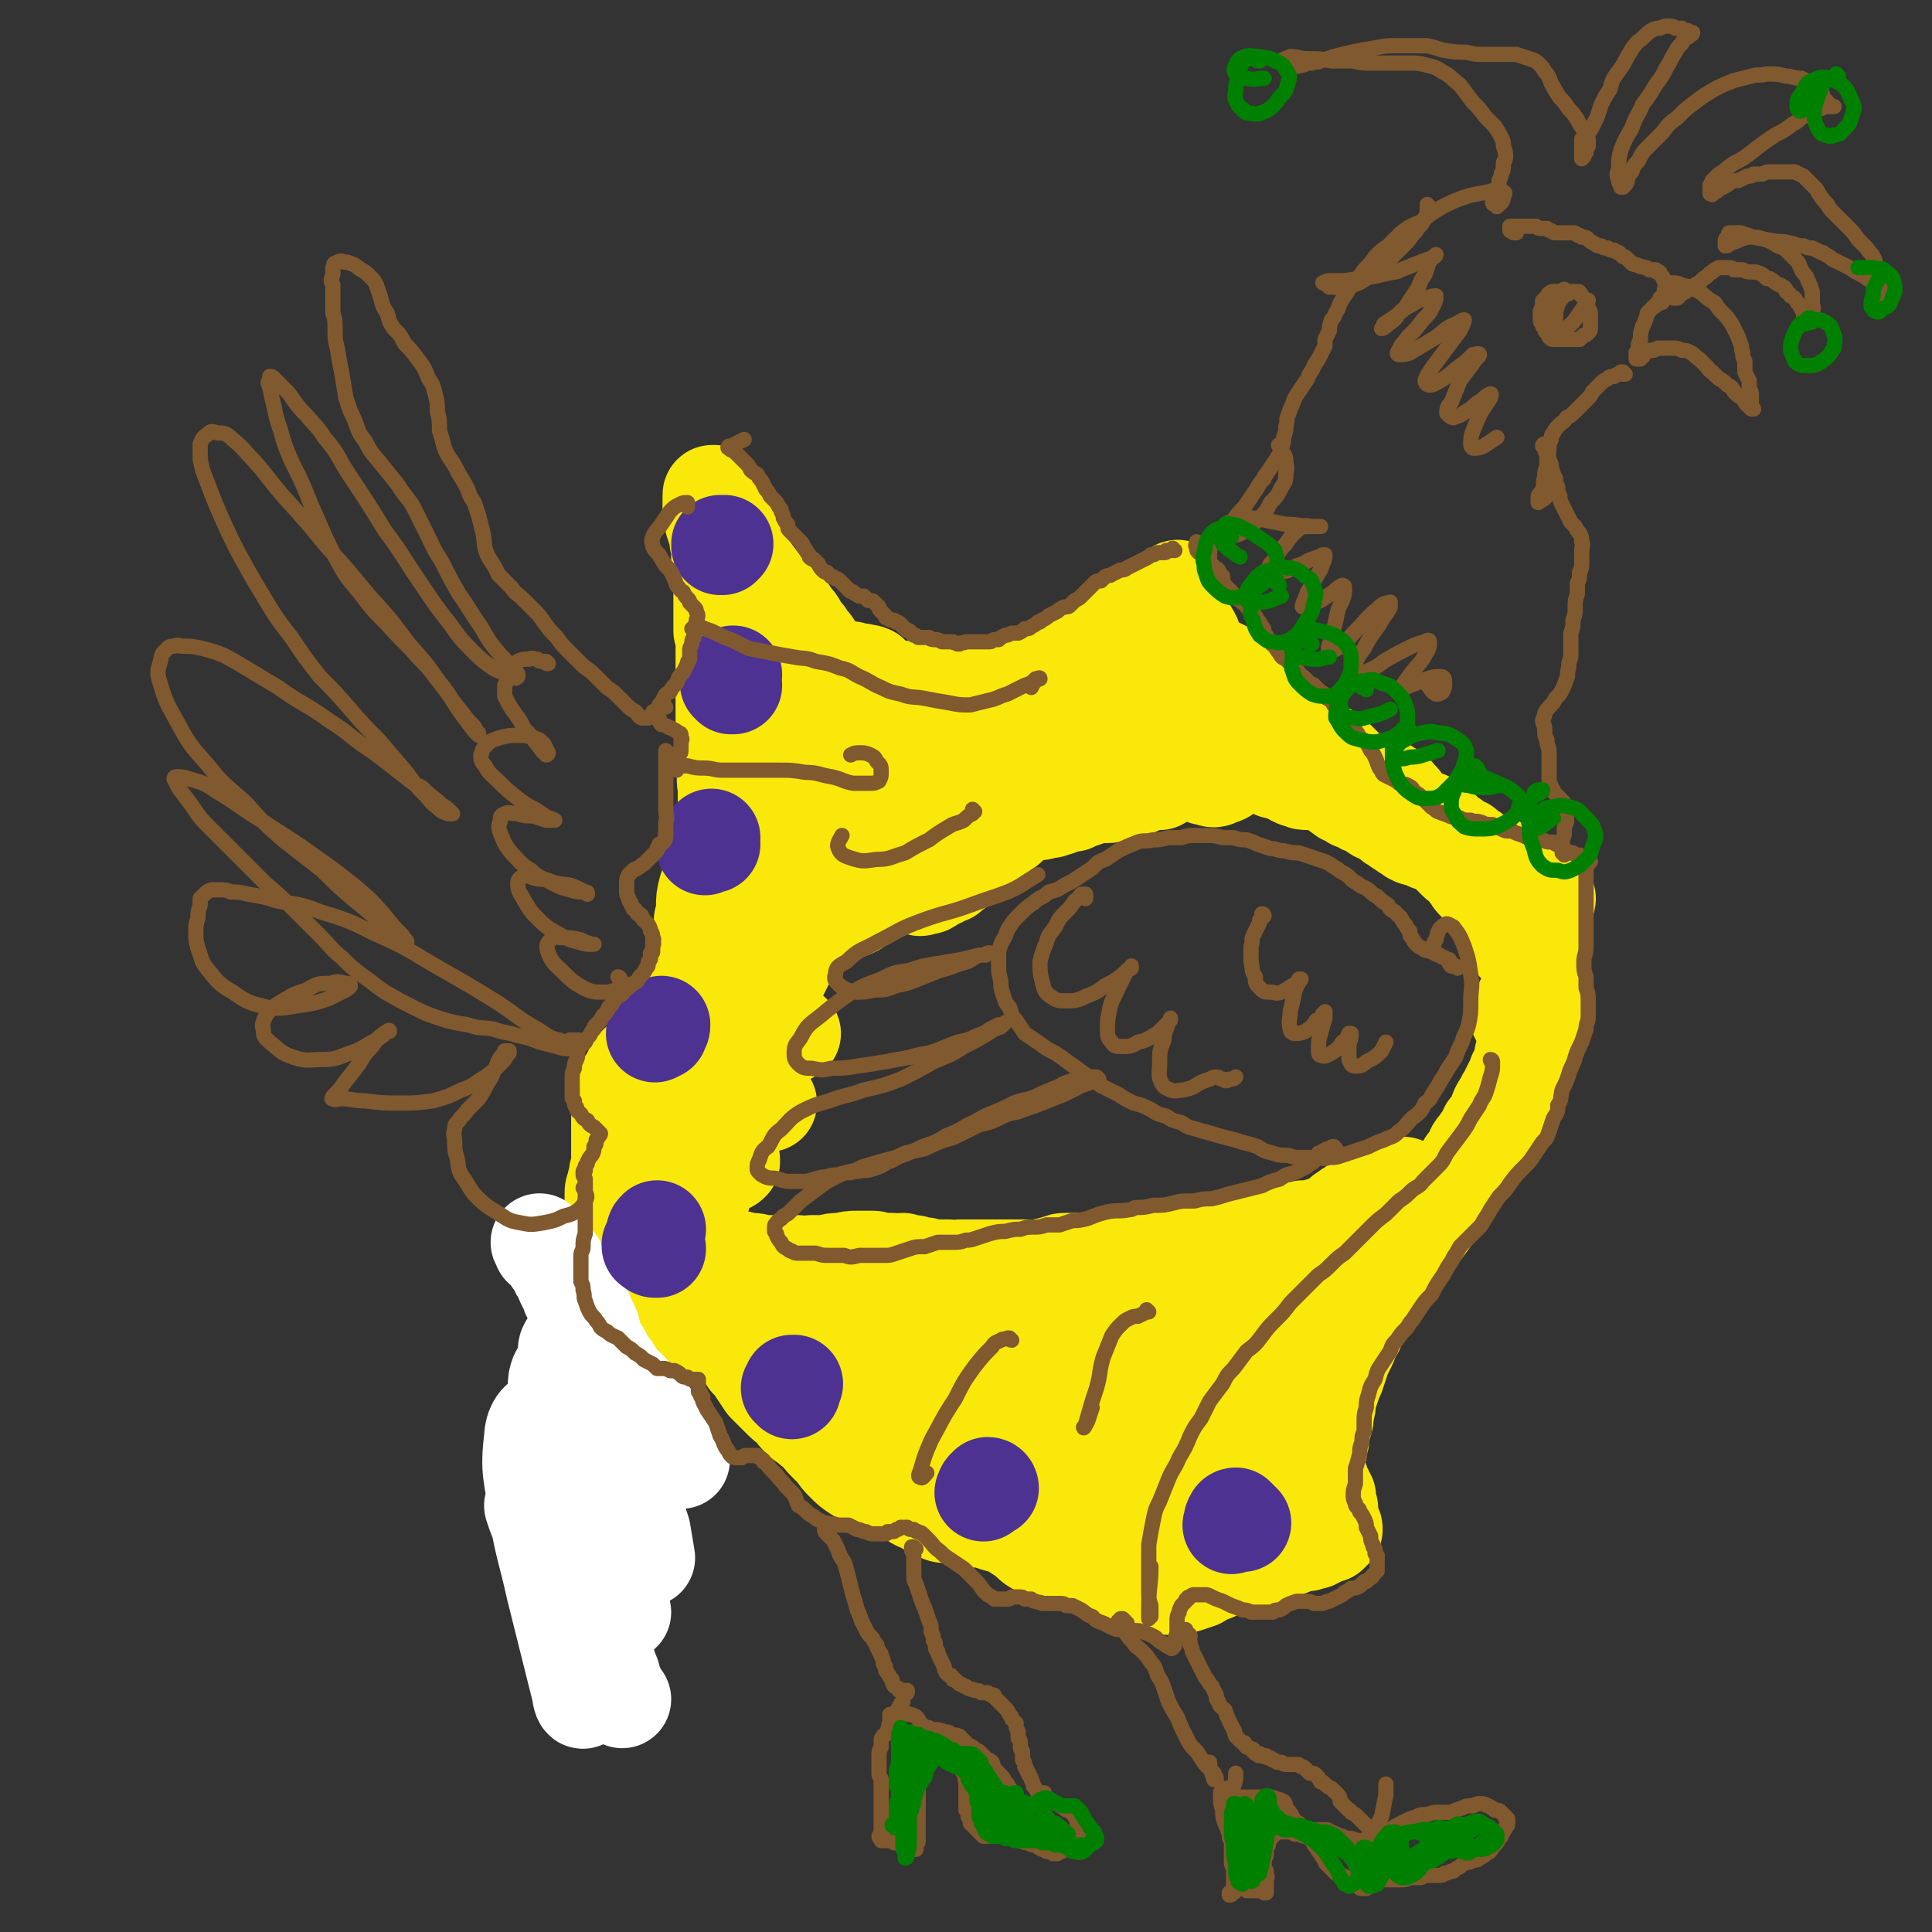 <svg viewBox='0 0 888 888' version='1.1' xmlns='http://www.w3.org/2000/svg' xmlns:xlink='http://www.w3.org/1999/xlink'><rect x="0" y="0" width="888" height="888" fill="#333333" stroke="none"/><g fill='none' stroke='#FAE80B' stroke-width='3' stroke-linecap='round' stroke-linejoin='round'><path d='M535,289c0,0 -1,-1 -1,-1 0,0 1,0 1,1 0,0 -1,0 -1,0 0,0 0,0 0,1 0,0 1,0 1,0 0,0 -1,0 -1,0 0,0 0,0 -1,0 -1,0 -1,-1 -2,0 -1,0 -1,0 -2,0 -2,1 -2,1 -3,1 -1,0 -1,0 -2,1 -1,0 -1,0 -2,1 0,0 0,0 -1,0 -1,1 -1,1 -2,1 -1,0 -1,0 -2,0 -2,0 -2,0 -3,0 -2,0 -2,0 -4,0 -2,0 -2,0 -4,0 -2,1 -2,0 -3,1 -2,0 -2,0 -3,1 -1,0 -1,0 -1,1 -1,1 -1,1 -2,2 -2,1 -2,1 -3,2 -3,3 -3,3 -6,6 -5,4 -5,4 -11,9 -5,4 -5,5 -11,9 -3,2 -3,1 -6,2 '/></g>
<g fill='none' stroke='#FAE80B' stroke-width='45' stroke-linecap='round' stroke-linejoin='round'><path d='M533,284c0,0 -1,-1 -1,-1 0,0 1,0 1,1 0,0 0,0 0,0 -1,0 -1,1 -1,1 -1,0 -1,0 -1,0 -1,1 -1,1 -1,1 -1,0 -1,0 -2,-1 -1,0 -1,0 -2,0 -1,0 -2,0 -3,1 -1,0 -1,1 -3,1 -1,1 -1,1 -3,1 -2,1 -2,1 -3,1 -2,0 -2,0 -3,0 -1,1 -2,0 -3,1 -1,1 -1,1 -2,2 -1,1 -1,2 -2,3 -1,1 -1,1 -2,2 -2,1 -2,1 -3,2 -1,0 -1,1 -2,1 -1,1 -2,1 -3,1 -1,1 -1,1 -2,1 -1,1 -1,1 -2,2 -1,2 -1,2 -2,3 -2,1 -2,1 -3,2 -1,1 -1,1 -3,1 -1,1 -1,1 -3,1 -2,1 -1,1 -3,2 -2,1 -2,0 -3,1 -2,2 -2,2 -3,3 -2,1 -2,1 -3,2 -2,1 -2,1 -3,1 -2,0 -2,0 -4,0 -2,-1 -2,-1 -4,-1 -2,-1 -2,-1 -4,-1 -2,0 -2,0 -4,0 -2,1 -2,1 -4,1 -1,1 -1,1 -3,1 -2,0 -2,0 -4,0 -2,0 -2,0 -4,-1 -2,0 -2,0 -4,-1 -2,-1 -2,-1 -4,-1 -3,0 -3,0 -5,0 -3,0 -3,0 -5,0 -2,1 -3,1 -5,1 -2,-1 -2,-1 -3,-2 -2,-1 -2,-1 -4,-3 -1,-1 -1,-1 -3,-3 -2,-1 -2,0 -4,-1 -3,0 -3,0 -5,-1 -3,0 -3,1 -5,0 -3,-1 -3,-1 -5,-2 -2,-2 -2,-2 -4,-4 -2,-3 -2,-3 -4,-6 -2,-2 -2,-2 -3,-4 -2,-2 -2,-2 -3,-4 -1,-2 -1,-2 -3,-4 -1,-2 -1,-2 -3,-4 -3,-3 -3,-2 -5,-5 -3,-3 -4,-3 -6,-6 -3,-4 -3,-4 -6,-8 -2,-4 -2,-4 -4,-8 -2,-4 -1,-4 -3,-8 -1,-4 -1,-4 -2,-7 -1,-3 -1,-3 -2,-6 -1,-2 -1,-2 -2,-3 -1,-1 -1,-1 -2,-1 -1,-1 -1,-1 -1,-1 -1,0 -1,0 -1,1 0,1 0,1 0,3 0,2 0,2 0,4 1,3 1,3 1,5 1,3 1,3 2,6 0,2 0,3 1,5 0,1 0,1 0,2 0,2 0,2 0,5 1,3 1,3 1,5 0,3 0,3 0,5 0,2 0,2 0,4 0,2 0,2 0,5 0,3 0,3 0,6 0,4 0,4 0,7 1,3 1,3 1,6 0,4 0,4 0,7 0,3 0,3 0,5 0,3 0,3 0,6 0,3 0,3 0,5 0,3 0,3 0,6 0,4 0,4 0,7 0,4 0,4 0,8 1,4 1,4 1,8 0,3 0,3 0,7 0,3 -1,3 0,6 0,3 0,3 0,7 0,3 0,3 0,6 0,3 0,3 0,6 -1,3 -1,3 -1,6 -1,3 -1,3 -2,6 -1,3 -1,3 -2,5 -1,3 -1,3 -2,6 -1,3 -1,3 -2,6 -1,4 -1,4 -1,8 0,3 0,3 -1,6 0,3 0,3 0,6 0,3 0,3 -1,7 -1,3 -1,3 -2,7 -2,3 -2,3 -3,7 -1,4 -1,4 -3,8 -1,5 -1,4 -2,9 -1,3 -1,3 -2,7 0,3 0,3 -1,6 0,4 0,4 -1,7 -1,3 -2,3 -3,6 -2,4 -2,4 -3,8 -2,5 -3,5 -4,9 -1,4 -2,4 -2,8 -1,4 0,4 0,8 0,4 0,4 0,7 1,4 1,4 1,7 0,4 0,4 0,8 -1,5 -1,5 -2,9 -1,5 -1,5 -2,9 -1,4 -1,4 -1,8 -1,4 -1,4 -1,7 0,4 0,4 0,7 -1,3 -1,3 -1,5 0,2 0,2 0,5 0,1 0,1 0,3 0,1 0,1 0,3 -1,1 -1,1 -1,3 0,2 0,2 -1,4 0,2 0,2 0,4 0,2 0,2 0,3 -1,1 -1,1 -1,1 0,0 0,0 0,0 0,0 0,0 0,0 0,1 0,1 1,1 0,2 0,2 1,3 0,2 0,2 1,4 0,1 0,1 0,3 0,1 0,1 0,1 0,1 0,1 0,2 0,1 0,1 0,2 0,0 0,0 0,1 0,0 0,0 0,0 0,0 0,0 0,0 0,0 0,0 -1,0 0,0 0,1 0,1 0,0 0,0 -1,1 0,0 0,0 0,1 -1,0 -1,0 -1,1 -1,0 -1,0 -1,-1 -1,0 -1,0 -1,-1 0,0 0,0 0,0 0,0 -1,0 -1,0 0,0 0,0 0,1 0,0 0,0 0,1 0,0 0,0 0,0 0,0 0,0 0,1 0,0 0,0 -1,0 0,1 0,1 0,2 0,0 0,0 0,1 -1,1 -1,1 -1,2 0,0 0,0 0,1 0,1 0,1 0,2 -1,1 -1,1 -1,2 0,1 0,1 0,2 0,1 0,1 0,2 0,1 0,1 -1,2 0,2 0,2 0,3 0,2 0,2 0,4 0,1 0,1 0,2 0,2 0,2 0,3 0,1 0,1 0,3 0,1 0,1 0,3 0,2 0,2 1,4 0,2 0,2 0,4 0,1 0,1 0,2 0,0 0,0 0,0 0,0 -1,0 -1,0 0,-1 0,-1 0,-2 0,-2 0,-2 0,-4 -1,-2 -1,-2 -1,-4 0,-2 0,-2 0,-4 0,-3 0,-3 0,-5 0,-3 0,-3 0,-6 0,-3 0,-3 0,-7 1,-4 1,-4 1,-8 1,-5 1,-5 2,-9 0,-4 1,-4 1,-8 1,-4 1,-4 1,-7 0,-4 0,-4 0,-7 0,-2 0,-2 0,-5 0,-3 0,-3 -1,-5 0,-3 0,-3 0,-6 1,-4 1,-4 1,-8 0,-4 0,-4 0,-7 0,-3 0,-3 0,-7 0,-2 0,-2 0,-4 0,-2 0,-2 0,-3 0,-2 0,-2 0,-3 0,-2 0,-2 -1,-3 0,-2 0,-2 0,-3 0,-2 0,-2 0,-3 -1,-3 -1,-3 -1,-5 0,-2 0,-2 0,-4 0,-2 1,-2 1,-3 0,-2 0,-2 1,-3 0,-1 0,-1 0,-3 1,-2 1,-2 1,-4 0,-2 0,-2 0,-4 0,-4 0,-4 0,-7 0,-5 0,-5 0,-10 1,-7 1,-7 2,-13 2,-5 2,-5 4,-9 2,-3 2,-3 5,-5 3,-3 4,-2 8,-4 1,0 1,0 2,-1 '/><path d='M282,694c-1,0 -1,0 -1,-1 0,0 0,1 0,1 0,0 0,0 0,0 0,0 0,0 0,0 0,0 0,0 0,0 0,0 0,0 0,0 0,0 0,0 0,0 0,0 0,0 0,0 0,0 0,0 0,0 0,1 0,0 -1,0 0,0 1,0 1,0 0,0 0,0 0,0 0,1 0,0 -1,0 0,0 1,0 1,0 0,0 0,0 0,0 0,0 0,0 0,0 0,0 0,0 0,0 0,1 0,0 0,0 -1,0 0,0 0,0 0,0 0,0 0,0 1,0 1,0 1,0 '/><path d='M542,272c0,-1 -1,-2 -1,-1 0,0 0,0 0,1 0,1 0,1 0,1 0,1 0,1 0,2 0,1 -1,1 0,3 0,2 0,2 1,4 1,2 1,2 2,4 1,2 1,2 2,4 1,1 1,1 2,3 0,1 0,1 1,3 0,1 0,1 1,3 1,1 1,1 2,2 1,2 1,2 3,3 1,1 1,1 3,2 1,1 1,1 3,1 2,1 2,1 3,2 2,1 2,1 3,2 2,1 2,1 3,3 1,1 1,1 2,3 1,1 0,1 1,2 1,1 2,1 3,2 1,1 2,1 3,2 2,1 2,0 3,1 2,1 2,1 3,2 2,0 2,0 3,1 1,1 1,1 2,3 0,1 0,1 1,2 1,2 1,2 2,3 2,2 2,2 3,3 2,1 2,1 4,2 2,1 2,1 4,2 1,1 2,1 3,2 2,1 2,1 4,3 2,1 2,1 3,2 2,2 2,2 4,4 2,2 2,2 4,3 2,2 2,2 5,3 3,2 3,1 6,2 2,1 2,1 4,1 1,1 2,1 3,2 1,0 1,1 2,2 1,1 1,1 2,2 1,2 1,2 2,3 1,2 1,2 3,3 2,1 2,1 4,2 1,1 2,1 3,1 2,1 2,1 3,2 2,1 2,1 3,2 1,1 1,1 2,2 2,2 2,2 4,3 2,2 2,2 5,3 2,2 2,2 4,3 2,2 2,2 4,3 1,1 1,1 3,1 1,1 1,1 3,1 1,1 1,1 2,2 0,0 0,1 1,1 1,2 1,2 2,3 2,2 2,2 4,3 2,1 2,1 4,2 2,0 2,0 4,1 0,0 0,0 0,0 1,0 1,0 2,0 0,0 0,0 0,0 0,0 0,0 0,0 0,1 0,1 0,1 1,0 1,0 1,1 1,1 1,1 2,1 0,1 1,0 1,1 1,0 1,0 1,0 0,0 0,0 0,0 0,1 0,0 -1,1 0,0 -1,0 -1,1 -1,1 -1,1 -1,2 0,1 0,1 0,2 0,1 0,1 1,2 0,1 0,1 0,2 0,1 0,1 0,2 0,1 0,1 0,1 -1,1 -1,1 -1,3 -1,1 -1,1 -1,3 -1,2 -1,2 -1,4 0,2 0,2 1,4 0,2 0,2 1,4 0,1 0,1 0,2 0,0 0,0 0,1 0,0 0,0 0,1 0,1 0,1 0,2 0,2 0,2 0,4 -1,2 -1,2 -1,5 0,2 0,2 -1,5 0,2 0,2 -1,5 0,1 0,1 -1,3 0,2 0,2 -1,4 0,1 0,1 -1,3 0,1 0,1 -1,2 0,2 0,2 0,3 -1,1 -1,1 -1,3 0,1 0,1 -1,3 0,1 0,1 -1,3 -1,1 -1,1 -1,3 -1,1 -1,1 -2,3 -1,2 -1,2 -2,4 -1,2 -1,1 -2,4 -1,1 -1,1 -2,3 -1,2 0,2 -1,4 -1,1 -1,1 -2,3 -1,1 -1,1 -2,2 -1,2 0,2 -1,4 -2,1 -2,1 -3,3 -2,2 -2,2 -3,5 -1,2 -1,2 -3,4 -1,3 -1,3 -3,6 -1,2 -1,2 -3,4 -1,2 -1,2 -3,4 -1,2 -1,2 -3,4 -1,2 -1,2 -3,5 -2,2 -1,2 -3,4 -2,3 -2,3 -4,5 -3,3 -3,3 -5,6 -2,3 -2,3 -4,6 -3,2 -2,3 -4,5 -2,3 -2,3 -4,5 -1,2 -1,2 -3,4 -1,2 -1,2 -2,5 -2,2 -2,2 -3,4 -1,3 -1,3 -3,6 -1,3 -1,3 -3,6 -1,3 -1,3 -3,7 -1,2 -1,2 -2,5 -1,3 -1,3 -2,6 -1,2 -1,2 -2,5 -1,3 -1,3 -2,6 0,3 0,3 -1,6 0,3 0,3 -1,6 -1,3 -1,3 -1,6 -1,2 -1,2 -1,5 -1,2 -1,2 -1,4 0,2 0,2 0,5 0,2 0,2 1,4 1,2 1,2 1,4 1,2 1,2 2,3 0,1 0,1 1,2 0,2 0,2 0,3 1,2 1,2 1,3 0,1 0,1 0,2 0,0 0,0 0,1 0,0 0,0 0,0 0,1 0,1 0,2 0,1 0,1 0,2 1,0 1,0 1,1 1,0 1,0 1,1 0,0 0,0 -1,0 0,1 0,1 0,1 -1,1 -1,1 -1,1 -1,0 -1,0 -1,0 0,0 0,0 0,0 -1,0 -1,0 -1,0 0,0 0,0 0,0 0,0 0,0 0,0 0,0 0,0 -1,0 0,1 0,1 0,1 0,0 0,0 0,0 -1,0 -1,0 -1,0 0,0 0,0 0,0 -1,1 -1,1 -1,1 -1,0 -1,0 -1,0 -1,1 -1,1 -1,1 -1,0 -1,0 -2,0 -1,1 -1,1 -3,1 -2,0 -2,0 -4,1 -2,1 -2,1 -5,2 -2,1 -2,1 -5,2 -2,1 -2,1 -5,2 -3,1 -3,1 -5,2 -3,0 -3,0 -6,1 -3,0 -3,0 -6,1 -3,1 -3,2 -6,3 -3,1 -3,1 -6,3 -3,1 -3,1 -6,2 -3,0 -3,0 -6,1 -3,0 -3,0 -5,-1 -3,0 -3,0 -6,-1 -3,-1 -3,-1 -6,-3 -3,-1 -3,-1 -6,-2 -3,-2 -3,-2 -6,-3 -3,-1 -3,-1 -7,-1 -3,0 -3,0 -6,-1 -3,0 -3,0 -6,0 -3,-1 -3,-1 -6,-2 -3,-1 -3,-1 -6,-3 -4,-2 -4,-2 -7,-5 -3,-2 -3,-2 -6,-4 -4,-2 -4,-2 -8,-3 -3,-1 -3,-1 -6,-2 -4,0 -4,0 -7,0 -4,-1 -4,-1 -8,-2 -4,0 -4,0 -7,-2 -3,-1 -3,-1 -6,-3 -3,-1 -3,-1 -5,-3 -3,-2 -3,-2 -5,-3 -2,-1 -2,-2 -4,-3 -2,0 -3,0 -5,-1 -3,-1 -3,0 -5,-1 -3,-2 -3,-2 -6,-3 -3,-2 -3,-2 -6,-5 -2,-2 -2,-2 -4,-5 -2,-2 -2,-2 -4,-4 -2,-2 -2,-2 -3,-4 -2,-2 -2,-2 -4,-3 -2,-2 -3,-2 -5,-4 -2,-2 -2,-2 -4,-5 -3,-2 -3,-2 -6,-5 -3,-3 -3,-3 -6,-6 -2,-3 -2,-3 -4,-6 -2,-3 -2,-3 -4,-5 -1,-2 -1,-2 -3,-4 -1,-2 -1,-2 -3,-3 -2,-1 -2,-1 -4,-3 -2,-1 -2,0 -4,-2 -1,-1 -1,-1 -2,-2 -2,-2 -2,-2 -3,-3 0,-2 0,-2 -1,-4 -1,-1 -1,-2 -2,-3 -1,-2 0,-2 -1,-3 -1,-2 -2,-2 -3,-3 -1,-2 -1,-2 -2,-3 -2,-2 -2,-2 -3,-3 -2,-2 -2,-2 -3,-3 -2,-2 -2,-2 -3,-3 -1,-1 -1,-1 -1,-3 -1,-1 -1,-1 -1,-2 -1,0 0,0 -1,-1 -1,-1 -1,-1 -1,-1 -1,-1 -1,-1 -2,-2 0,-1 0,-1 -1,-2 -1,0 -1,0 -1,-1 -1,-1 -1,-1 -1,-3 -1,-1 -1,-1 -1,-2 -1,-2 -1,-2 -1,-3 -1,-1 -1,-1 -1,-2 -1,-2 -1,-2 -2,-3 0,-2 0,-2 0,-3 -1,-2 -1,-2 -1,-4 0,-2 0,-2 0,-5 0,-2 0,-2 0,-5 0,-3 0,-3 0,-6 0,-3 0,-3 1,-6 0,-3 0,-3 0,-5 -1,-2 -1,-2 -1,-5 -2,-4 -2,-4 -3,-8 -1,-4 -1,-4 -2,-8 -1,-2 -1,-2 -1,-3 '/><path d='M536,357c0,0 -1,-1 -1,-1 0,0 1,0 1,1 -1,0 -1,0 -2,1 0,0 0,0 0,0 -1,1 -1,1 -1,1 0,0 0,0 -1,0 -1,0 -1,0 -2,0 -1,0 -1,0 -2,0 -1,1 -1,1 -2,1 -2,1 -2,1 -3,1 -1,1 -1,1 -2,1 -1,0 -1,0 -2,1 -1,0 -1,0 -3,0 -1,1 -1,1 -2,1 -1,0 -1,0 -3,0 -1,1 -1,1 -2,1 -1,0 -1,0 -2,0 -2,0 -2,0 -3,0 -2,0 -2,0 -3,1 -2,0 -2,0 -3,1 -2,0 -2,0 -3,1 -1,0 -1,0 -2,1 -1,0 -1,0 -3,0 -1,1 -1,1 -2,1 -2,1 -2,1 -3,1 -2,1 -2,1 -4,1 -3,1 -3,1 -6,1 -2,1 -2,1 -4,1 -1,1 -1,1 -3,2 -2,1 -2,1 -3,2 -1,0 -1,1 -2,2 -2,1 -2,1 -3,2 -1,1 -1,1 -3,2 -1,1 -1,2 -3,3 -1,1 -1,1 -3,2 -1,1 -1,1 -3,2 -2,2 -2,2 -3,3 -2,2 -2,2 -4,4 -1,1 -1,1 -3,2 -1,1 -1,1 -2,2 -2,0 -2,0 -3,1 -1,1 -1,1 -2,1 -2,1 -2,1 -3,2 -1,0 -1,1 -2,1 -1,0 -1,0 -2,0 -1,1 -1,1 -2,0 -2,0 -2,0 -3,0 -1,-1 -1,-1 -3,-1 -1,0 -1,0 -3,0 -1,-1 -1,-1 -3,0 -1,0 -1,0 -2,1 -1,1 -1,1 -3,2 -1,1 -1,1 -2,2 -1,1 -2,1 -3,2 -2,1 -2,1 -4,2 -2,1 -2,1 -3,2 -2,1 -2,1 -5,2 -1,0 -2,0 -4,1 -1,0 -1,0 -3,1 -2,1 -2,1 -3,2 -1,0 -1,1 -2,2 -1,0 -1,0 -2,1 0,1 0,1 -1,2 -1,1 -1,1 -2,2 -1,1 -1,1 -2,2 -2,1 -2,1 -3,2 -1,1 -1,1 -2,2 0,1 0,1 -1,3 -1,1 -1,1 -2,2 -1,1 0,1 -1,3 -1,1 -1,1 -1,2 -1,2 -1,2 -2,3 -1,1 -1,1 -2,3 -2,1 -2,1 -3,3 0,1 -1,1 -1,2 -1,2 -1,2 -1,3 0,1 0,1 0,2 0,0 0,1 0,1 0,1 0,1 1,2 1,0 1,0 1,1 1,1 1,1 1,2 1,1 0,1 1,2 0,1 0,1 1,1 0,1 0,1 1,1 0,1 0,1 1,1 1,1 1,1 2,1 1,0 1,0 2,0 1,1 1,0 2,1 0,0 0,0 1,0 0,0 0,0 0,0 0,0 0,0 0,0 0,0 0,0 0,0 -1,0 -1,0 -1,0 -1,0 -1,0 -1,0 -1,-1 -1,-1 -1,-1 -1,0 -1,0 -1,0 -1,0 -1,-1 -2,0 -1,0 -1,0 -1,0 -1,1 -1,1 -2,1 -1,1 -1,1 -1,2 -1,0 -1,0 -2,1 0,0 0,1 -1,1 0,1 0,1 -1,1 -1,1 -1,1 -2,2 -1,1 -1,1 -1,2 -1,1 -1,1 -2,2 -1,1 -1,1 -2,2 -1,1 0,1 -1,1 0,1 0,1 -1,2 0,0 0,1 0,2 0,1 0,1 0,2 0,1 0,1 0,2 0,1 0,1 -1,3 0,0 0,0 0,1 0,1 0,1 0,2 1,1 1,1 2,2 1,0 1,0 3,0 2,1 2,1 4,1 1,1 1,1 2,1 1,0 1,0 2,0 0,0 0,0 0,0 0,0 0,0 0,0 0,0 0,0 0,0 0,0 0,0 0,0 0,0 0,0 -1,0 -1,0 -1,0 -1,0 -1,0 -1,0 -2,0 -1,0 -1,1 -2,1 -1,0 -1,0 -2,0 -2,1 -2,1 -3,1 -2,1 -2,1 -3,1 -2,1 -2,1 -3,2 -2,1 -2,1 -3,1 -1,1 -1,1 -2,2 0,1 0,1 -1,2 0,1 0,2 0,3 0,1 0,1 0,3 0,2 0,2 -1,3 0,2 -1,2 -1,3 -1,2 -1,2 -2,3 -1,1 -1,1 -1,2 -1,0 -1,0 0,1 1,0 1,0 2,0 2,0 2,0 4,-1 1,0 1,0 3,-1 1,0 1,0 2,0 0,0 0,1 0,1 -1,1 -1,1 -2,1 -2,1 -2,2 -4,2 -1,1 -2,1 -4,2 -1,0 -1,0 -2,1 -1,0 -1,0 -1,1 0,1 -1,1 -1,1 0,1 1,1 1,2 0,0 0,0 0,1 0,1 0,1 0,2 0,2 0,2 -1,3 -1,2 -1,2 -2,4 0,2 0,2 -1,4 0,2 0,2 0,4 0,2 0,2 0,4 0,1 0,1 0,3 0,1 0,1 1,3 0,1 0,1 1,1 0,1 0,1 1,2 1,1 1,1 2,2 1,1 1,1 3,2 1,0 1,0 3,0 2,1 2,0 5,0 2,0 2,0 5,0 2,1 2,1 5,1 2,0 2,0 5,1 2,0 2,0 5,0 3,1 3,0 5,0 3,1 3,0 6,0 3,0 3,1 7,0 3,0 3,0 7,0 3,-1 3,-1 7,-1 4,-1 4,-1 7,-1 4,0 4,0 7,0 2,0 2,1 5,1 2,0 2,0 4,0 2,1 2,0 5,0 2,1 2,1 5,1 3,1 3,1 5,1 3,1 3,1 6,1 2,0 2,0 5,0 2,1 2,1 5,0 2,0 2,0 4,0 2,0 2,0 5,0 2,0 2,0 4,0 2,0 2,0 5,0 2,0 2,0 5,0 3,0 3,0 5,0 3,0 3,0 5,0 3,0 3,0 5,0 2,-1 2,-1 4,-1 2,-1 2,-1 4,-1 1,-1 1,-1 3,-1 2,0 2,0 4,0 2,0 2,0 4,0 2,0 2,0 4,0 2,0 2,0 4,0 0,0 0,0 1,-1 1,0 1,0 3,-1 0,0 0,0 1,0 2,-1 2,-1 3,-1 2,-1 2,-1 4,-1 2,0 2,0 4,0 2,0 2,0 4,0 2,0 2,0 5,0 2,0 2,0 4,0 3,0 3,0 5,0 2,0 2,0 5,-1 3,0 3,0 5,-1 3,0 3,0 7,0 3,-1 3,-1 5,-1 3,-1 3,-1 6,-1 2,-1 2,-1 5,-1 2,0 2,-1 4,-1 2,0 2,0 4,0 3,0 3,0 5,-1 2,0 2,-1 4,-1 3,-1 2,-1 5,-2 2,-1 2,0 4,-1 2,0 2,0 4,0 2,0 2,-1 3,-1 2,0 2,0 3,-1 2,0 2,0 3,-1 2,-1 2,-1 4,-2 1,-2 1,-2 3,-3 1,-1 1,-1 3,-2 1,-1 1,-1 3,-2 1,-1 1,-1 3,-1 2,-1 2,0 4,-1 1,-1 1,-1 3,-1 2,-1 2,-1 3,-2 2,-1 2,-1 3,-1 1,-1 1,-1 2,-1 1,-1 1,-1 2,-1 0,0 0,0 0,0 0,0 0,0 0,0 -1,1 -1,1 -2,2 -2,1 -2,2 -4,3 -2,2 -2,2 -5,4 -2,3 -2,3 -5,5 -3,3 -3,3 -6,6 -3,3 -3,3 -6,7 -4,4 -4,3 -8,7 -4,5 -4,5 -7,10 -4,5 -4,5 -7,10 -4,6 -4,6 -7,12 -4,6 -4,6 -7,12 -3,6 -3,6 -6,13 -3,6 -3,6 -5,13 -3,6 -3,6 -5,12 -2,6 -2,6 -4,12 -1,5 -1,5 -1,9 0,3 0,3 2,5 0,1 1,2 3,2 2,0 3,0 4,-2 3,-3 3,-3 4,-7 3,-7 3,-7 5,-14 2,-7 3,-7 5,-14 1,-6 1,-6 2,-13 1,-6 1,-6 0,-12 0,-4 0,-5 -2,-9 -1,-3 -2,-3 -4,-4 -3,-1 -4,-2 -7,0 -4,1 -5,2 -8,6 -6,5 -6,6 -10,13 -5,8 -5,8 -9,16 -4,8 -4,8 -7,16 -3,8 -3,8 -4,17 -2,6 -2,6 -2,13 0,3 0,5 2,6 0,1 2,1 3,-1 4,-5 3,-6 6,-12 3,-10 3,-10 6,-19 2,-10 2,-10 4,-20 1,-8 2,-8 1,-17 0,-6 0,-6 -3,-11 -2,-4 -2,-5 -6,-6 -4,-1 -5,-1 -8,0 -6,3 -7,4 -12,9 -6,6 -7,6 -12,14 -5,9 -5,9 -9,19 -3,9 -3,10 -4,19 -1,7 -1,7 0,14 0,3 1,5 3,6 2,1 3,0 5,-2 4,-5 4,-6 6,-13 4,-11 4,-11 6,-22 1,-6 1,-6 0,-12 -2,-11 -2,-12 -7,-21 -3,-8 -4,-9 -10,-13 -5,-4 -6,-5 -12,-3 -7,2 -7,3 -12,9 -7,8 -7,8 -11,18 -4,9 -4,10 -5,20 -1,9 -2,10 0,18 0,5 1,7 4,9 2,2 4,1 7,0 5,-4 5,-5 8,-10 4,-7 4,-8 6,-16 2,-7 2,-8 1,-15 -1,-7 0,-8 -4,-14 -5,-7 -5,-8 -12,-12 -8,-3 -9,-4 -17,-2 -8,1 -9,2 -15,9 -8,7 -8,8 -12,17 -4,9 -4,10 -5,20 0,7 0,8 2,14 1,4 3,5 6,5 3,1 4,0 7,-3 4,-4 4,-5 5,-11 1,-7 2,-7 0,-14 -2,-7 -2,-7 -6,-13 -5,-7 -6,-7 -13,-12 -7,-5 -7,-6 -15,-7 -7,-1 -8,-1 -14,3 -5,3 -6,4 -8,10 -3,6 -3,7 -2,13 0,5 1,6 4,10 2,3 3,3 7,4 3,0 4,1 7,-1 2,-1 3,-2 3,-4 0,-4 0,-5 -2,-9 -2,-6 -2,-6 -6,-10 -5,-6 -5,-6 -12,-11 -6,-4 -6,-5 -13,-8 -4,-1 -6,-1 -9,0 -2,2 -3,3 -3,6 0,5 1,5 3,9 3,4 3,4 7,7 3,2 4,2 8,2 3,0 4,1 6,-1 1,-1 2,-2 1,-5 -1,-4 -1,-4 -4,-8 -3,-5 -3,-5 -8,-10 -4,-5 -4,-5 -10,-9 -4,-3 -5,-5 -10,-5 -3,0 -5,1 -6,4 -2,5 -1,6 -1,12 1,6 1,6 3,11 0,3 0,3 2,4 0,1 1,0 1,-1 0,-4 1,-4 0,-9 -1,-5 -2,-5 -4,-10 -2,-4 -3,-4 -5,-8 -1,-2 -1,-2 -3,-4 '/><path d='M361,326c0,0 0,0 -1,-1 0,-1 0,-1 -1,-2 -1,0 -2,-1 -3,-1 -2,2 -2,3 -4,7 -3,5 -3,6 -4,12 -2,8 -2,8 -2,17 0,6 -1,6 2,12 1,2 2,3 5,4 4,0 5,-1 8,-4 4,-4 4,-5 6,-11 3,-7 3,-7 5,-14 0,-5 1,-5 -1,-10 -1,-3 -2,-4 -5,-4 -2,-1 -2,1 -4,2 -1,0 -1,1 -2,2 -4,5 -5,5 -7,11 -3,8 -3,8 -4,16 -1,7 -1,9 1,15 3,5 4,6 9,8 6,2 7,2 13,1 7,-2 8,-3 14,-8 7,-5 7,-5 12,-12 4,-6 5,-6 6,-12 1,-5 1,-6 -1,-10 -3,-4 -4,-5 -8,-6 -6,-2 -7,-2 -12,0 -7,4 -8,5 -12,12 -6,10 -5,11 -9,22 -3,10 -3,10 -5,21 -2,7 -3,7 -2,13 1,3 2,5 5,6 3,1 5,1 8,-1 6,-3 6,-4 11,-9 7,-6 7,-6 14,-13 6,-6 7,-5 12,-12 4,-5 4,-5 6,-11 1,-3 2,-4 1,-7 0,-3 -1,-4 -3,-5 -3,-1 -4,-1 -7,0 -6,3 -7,3 -13,7 -7,6 -7,6 -15,13 -7,7 -6,7 -13,14 -6,7 -7,7 -13,14 -3,4 -4,4 -6,10 -1,2 -1,3 0,5 2,2 4,2 7,2 7,-1 7,-1 13,-4 9,-4 9,-4 17,-10 11,-6 11,-6 21,-14 11,-8 11,-8 21,-16 10,-8 10,-8 19,-16 8,-7 8,-7 16,-14 8,-6 8,-7 15,-13 7,-7 7,-6 14,-12 4,-3 4,-3 7,-6 1,0 2,-1 1,-1 -1,1 -2,1 -5,3 -6,4 -5,4 -11,9 -7,5 -7,5 -14,10 -5,4 -5,4 -9,8 -2,2 -3,3 -2,6 0,3 0,4 3,6 3,2 4,3 9,3 9,-1 9,-1 17,-5 10,-4 10,-5 19,-11 9,-7 9,-7 17,-15 7,-6 8,-6 12,-14 2,-3 2,-5 1,-9 -1,-2 -3,-3 -7,-3 -5,-1 -6,0 -10,2 -6,3 -6,4 -9,9 -3,4 -3,5 -4,10 -1,5 -1,6 1,10 1,4 2,5 5,7 4,2 5,2 9,1 5,-1 6,-2 10,-5 4,-4 5,-4 8,-9 1,-3 1,-4 1,-8 0,-2 0,-3 -2,-4 -1,-2 -2,-2 -5,-2 -3,1 -4,1 -6,4 -2,3 -2,4 -2,7 0,5 -1,5 1,9 2,3 2,4 5,5 3,2 4,1 8,1 2,0 3,0 5,-1 2,-1 3,-2 4,-4 1,-2 1,-2 1,-4 -1,-2 -1,-3 -2,-4 -2,-1 -2,-2 -4,-1 -2,0 -3,1 -4,3 -1,3 -1,3 -1,7 0,4 0,4 2,8 2,4 2,4 5,6 3,2 3,2 6,2 3,0 4,0 7,-2 2,-1 3,-2 4,-5 2,-3 1,-3 2,-6 0,-3 0,-3 -1,-5 0,-2 0,-2 -2,-3 0,-1 -1,-1 -1,0 -1,1 0,2 0,4 -1,0 -1,0 -1,1 0,2 0,2 1,5 0,1 0,1 0,1 0,3 0,3 1,5 1,1 1,2 2,2 1,0 1,1 2,0 2,-1 2,-1 3,-2 1,-2 1,-2 2,-3 1,-2 1,-2 2,-3 0,-1 0,-2 0,-2 -1,-1 -2,-2 -4,-2 -2,0 -2,0 -4,1 -3,1 -3,2 -5,4 -1,3 -1,3 -2,7 0,3 0,4 1,7 1,2 1,3 3,3 3,1 3,1 5,0 3,-1 3,-1 5,-3 2,-2 2,-2 3,-5 0,-2 0,-2 1,-3 0,-1 0,-1 0,-2 0,-1 0,-1 0,-1 -1,1 -1,1 -1,1 0,2 0,2 0,3 0,1 0,2 1,3 0,1 1,1 2,1 1,0 1,0 2,0 1,0 1,0 1,0 1,-1 1,-1 2,-1 1,0 1,0 1,0 1,0 1,0 2,0 1,0 1,1 3,1 1,1 1,1 3,2 1,1 1,1 2,1 1,0 1,0 3,1 0,0 0,0 1,0 1,0 1,1 2,1 1,1 1,1 2,1 1,1 1,1 3,1 1,1 1,1 3,1 2,0 2,0 3,0 2,0 2,0 3,0 1,1 1,1 2,1 1,1 1,1 3,1 1,1 1,1 2,2 2,1 1,1 3,2 1,1 1,1 3,1 1,1 1,1 2,2 2,0 2,0 3,1 1,1 1,1 2,1 0,0 0,0 0,0 2,1 2,1 3,1 1,1 1,1 2,2 1,1 2,1 3,1 1,1 1,1 3,2 1,1 1,1 2,2 2,1 2,1 3,2 2,1 2,1 3,2 2,1 2,1 3,2 2,1 2,1 4,1 2,1 2,1 4,2 2,0 2,0 3,1 1,0 1,0 2,1 1,0 2,0 2,1 1,1 1,1 2,2 1,1 1,1 2,2 1,1 1,1 2,2 2,1 2,1 3,2 1,0 1,0 1,1 1,1 1,1 1,2 1,1 1,1 2,2 0,1 0,1 1,2 1,1 1,1 3,2 1,1 1,1 2,2 1,1 1,1 2,2 1,1 1,1 2,2 1,1 1,2 1,3 1,1 0,1 1,2 0,2 0,2 1,4 1,3 1,3 3,5 1,3 1,3 3,6 2,2 2,2 4,5 2,2 2,2 3,5 1,2 1,2 1,4 0,3 0,3 -1,7 -1,5 -2,5 -4,10 0,2 0,1 -1,3 '/></g>
<g fill='none' stroke='#FFFFFF' stroke-width='45' stroke-linecap='round' stroke-linejoin='round'><path d='M249,572c0,0 -1,-1 -1,-1 0,0 0,0 1,1 0,0 0,0 0,1 0,1 1,0 1,1 1,1 1,1 2,2 1,1 1,1 2,3 1,1 1,1 2,2 1,2 1,2 1,3 1,1 1,1 2,3 0,1 0,1 1,3 1,2 1,2 2,3 0,2 0,2 1,3 1,2 1,2 3,3 1,2 1,1 2,3 0,1 0,1 1,3 1,2 1,2 2,4 1,2 1,2 1,4 1,2 1,2 1,4 1,1 1,1 2,3 1,1 1,1 2,3 1,2 1,2 2,4 2,2 2,2 3,4 1,2 1,2 3,4 1,2 1,2 2,5 1,2 1,2 2,4 2,2 2,2 3,4 2,3 2,3 4,5 2,3 2,3 4,5 3,2 3,2 6,4 2,2 2,2 4,4 1,1 1,1 3,3 0,0 0,0 0,1 0,0 0,1 0,1 0,0 -1,0 -1,0 -2,-2 -2,-2 -3,-4 -2,-3 -2,-3 -4,-7 -3,-4 -3,-4 -6,-9 -4,-5 -4,-5 -9,-11 -5,-5 -5,-5 -10,-9 -5,-5 -5,-5 -10,-9 -3,-2 -3,-2 -7,-3 -1,-1 -2,-1 -2,0 -1,1 0,2 0,4 2,6 2,6 4,12 2,9 3,9 6,17 3,9 3,9 6,18 3,8 3,8 7,16 3,8 3,8 6,15 2,6 2,6 5,11 1,2 1,2 2,4 0,0 0,0 0,0 -1,-6 -1,-6 -2,-12 -4,-12 -3,-12 -7,-24 -5,-14 -4,-15 -10,-28 -5,-10 -5,-11 -12,-20 -3,-2 -6,-4 -8,-2 -3,4 -2,8 -2,15 2,14 3,14 7,28 4,15 5,15 10,30 5,12 5,12 9,24 1,6 1,6 3,12 0,1 1,2 1,2 -1,-4 -1,-5 -3,-11 -3,-14 -2,-14 -6,-28 -6,-16 -5,-17 -13,-32 -5,-10 -7,-14 -13,-17 -3,-2 -6,3 -6,8 -2,16 0,16 2,33 3,18 4,18 8,36 4,16 4,16 8,32 2,8 2,8 4,16 0,2 1,4 1,3 0,-1 0,-4 -1,-7 -2,-13 -2,-13 -5,-26 -4,-18 -4,-18 -9,-36 -3,-10 -3,-11 -7,-20 0,-1 -1,0 -1,0 2,6 2,6 5,12 4,8 4,8 8,16 5,9 6,9 10,18 5,8 5,8 8,17 3,7 2,8 5,15 1,4 1,4 3,8 1,2 1,2 2,3 '/></g>
<g fill='none' stroke='#4D3292' stroke-width='45' stroke-linecap='round' stroke-linejoin='round'><path d='M571,700c0,0 0,0 -1,-1 0,0 0,0 0,0 -1,-1 -1,-1 -2,-2 -1,0 -1,1 -1,1 -1,1 0,1 -1,3 '/><path d='M455,684c0,0 0,-1 -1,-1 0,0 0,1 -1,1 -1,1 0,1 -1,2 0,0 0,0 0,0 '/><path d='M364,639c0,0 0,-1 -1,-1 0,0 1,0 1,0 0,0 0,0 0,0 0,-1 0,-1 0,-2 1,0 1,0 1,0 '/><path d='M302,574c0,0 0,-1 -1,-1 0,0 0,1 0,1 0,0 -1,0 -1,-1 -1,0 -1,0 -1,-1 1,-2 1,-2 2,-5 0,-1 0,-1 1,-2 '/><path d='M303,474c0,-1 0,-2 -1,-1 0,0 0,1 0,1 0,1 -1,0 -1,1 0,0 0,0 0,0 1,-1 1,-1 2,-2 1,-1 1,-1 1,-2 '/><path d='M327,388c0,0 0,-1 -1,-1 -1,0 -1,1 -2,2 0,0 0,0 0,0 0,0 0,0 0,0 1,-2 1,-2 2,-3 1,0 1,0 1,-1 '/><path d='M337,315c-1,0 -1,-1 -1,-1 -1,0 0,1 0,1 0,0 -1,-1 -1,-1 0,0 1,0 1,-1 0,-1 0,-1 0,-2 0,-1 1,-1 1,-1 '/><path d='M332,251c0,0 -1,0 -1,-1 0,0 0,1 0,1 1,-1 1,-1 2,-1 '/></g>
<g fill='none' stroke='#81592F' stroke-width='7' stroke-linecap='round' stroke-linejoin='round'><path d='M540,253c0,0 -1,0 -1,-1 0,0 0,1 0,1 0,0 -1,0 -1,0 -1,0 -1,0 -2,0 0,1 0,1 -1,1 -1,0 -1,0 -1,0 -1,0 -1,0 -2,0 -2,1 -1,1 -3,1 -1,1 -1,1 -3,2 -2,1 -2,1 -4,2 -2,1 -2,1 -4,2 -1,1 -2,1 -3,1 -2,1 -2,1 -4,2 -1,1 -1,0 -3,1 -1,1 -1,1 -2,2 -2,0 -2,0 -3,1 -2,2 -2,2 -3,3 -2,2 -2,2 -3,3 -1,1 -1,1 -3,2 -1,1 -1,1 -2,2 -1,1 -1,1 -3,1 -2,1 -2,1 -3,2 -2,1 -2,1 -4,2 -1,1 -1,1 -3,2 -1,1 -1,1 -2,1 -1,1 -1,1 -3,2 -1,1 -1,1 -3,1 -1,1 -1,1 -3,2 -1,0 -1,0 -3,0 -2,1 -2,1 -3,1 -2,1 -2,1 -3,2 -1,0 -1,0 -2,0 -1,0 -1,1 -2,1 -1,0 -1,0 -2,0 -1,0 -1,0 -2,0 -1,0 -1,0 -3,0 -1,0 -1,0 -2,0 0,0 0,0 -1,0 0,0 0,0 -1,0 -2,1 -2,0 -3,1 0,0 0,0 -1,0 -1,-1 -1,0 -2,-1 -2,0 -2,0 -3,0 -1,0 -1,0 -2,0 -2,-1 -2,-1 -3,-1 -2,0 -2,0 -3,-1 -1,0 -1,0 -3,0 -1,0 -1,0 -2,0 -1,-1 -1,-1 -2,-1 -1,-1 -1,-1 -2,-2 -1,0 -1,0 -2,-1 -1,-1 -1,-1 -2,-2 -1,-1 -1,-1 -2,-1 -1,-1 -1,-1 -2,-1 -1,0 -1,0 -2,-1 -1,0 -1,0 -1,-1 -1,-1 -1,-1 -2,-2 -1,-1 -1,-1 -1,-2 -1,-1 -1,-1 -2,-2 -1,-1 -1,-1 -3,-1 -1,-1 -1,-1 -2,-2 -1,0 -1,0 -2,0 -2,-1 -2,-1 -3,-2 -1,0 -1,0 -2,-1 -1,-1 -1,-1 -2,-2 -1,-1 -1,-1 -2,-2 -1,-1 -1,-1 -2,-1 -1,-1 -1,-1 -2,-1 -1,-1 -1,-1 -2,-2 -1,0 -1,0 -2,-1 -1,-1 -1,-1 -2,-3 -1,-1 -1,-1 -2,-2 -1,0 -1,0 -2,-1 0,-1 0,-1 -1,-2 -1,-2 -1,-2 -2,-3 0,-1 0,-1 -1,-2 -1,-1 -1,-1 -2,-2 -2,-2 -2,-2 -3,-3 -1,-1 -1,-1 -1,-3 -1,-1 -1,-1 -2,-3 0,-1 0,-1 -1,-3 0,-1 0,-1 -1,-2 -1,-2 -1,-2 -2,-3 -1,-1 -1,-1 -2,-2 -1,-2 -1,-2 -2,-3 -1,-2 -1,-2 -2,-4 -1,-1 -1,-1 -2,-3 -2,-1 -2,-1 -3,-2 -1,-2 -1,-2 -2,-3 -2,-2 -2,-2 -3,-3 -1,-1 -1,-1 -3,-3 -1,0 -1,0 -2,-1 0,0 -1,0 0,-1 1,0 1,0 3,-1 2,-1 2,-1 4,-2 '/><path d='M551,251c0,0 -1,-1 -1,-1 0,0 0,0 0,0 0,0 0,-1 0,-1 0,1 -1,2 0,2 0,2 0,2 1,3 2,1 2,1 3,3 2,1 2,1 3,3 1,1 2,1 3,2 1,2 1,2 2,3 0,2 0,2 1,4 1,1 1,1 3,3 1,1 1,1 2,3 2,1 2,1 3,2 2,1 1,1 3,3 1,1 1,1 2,2 1,1 1,1 2,3 1,1 1,1 2,3 1,1 1,1 1,3 1,1 1,1 2,3 2,2 1,2 3,3 1,2 1,2 2,3 1,2 1,2 3,3 1,1 1,1 2,2 1,2 1,2 3,3 1,1 1,1 2,3 2,1 2,1 3,2 2,2 2,1 3,2 2,2 2,2 3,3 2,1 2,1 3,3 2,1 2,1 3,3 1,1 1,1 2,3 2,2 2,2 3,4 1,1 1,1 2,3 1,1 1,1 3,2 1,1 1,1 2,3 1,1 2,1 3,2 1,2 1,2 2,4 1,1 1,1 2,3 1,2 1,3 2,5 1,1 1,2 2,3 2,1 2,1 4,2 2,1 2,1 3,2 2,1 3,0 4,1 2,1 2,1 3,3 2,1 2,1 3,2 2,2 2,2 3,3 1,1 1,1 2,2 2,1 2,2 3,2 2,1 3,1 5,2 2,1 2,0 5,1 2,1 2,1 5,1 2,1 2,0 5,1 2,1 2,1 5,1 2,1 2,1 4,2 2,1 2,1 5,1 2,1 2,1 5,2 2,1 2,1 4,1 3,1 3,1 5,1 2,1 2,1 3,1 2,0 2,0 3,1 1,0 1,0 2,1 1,0 0,0 1,1 1,0 1,0 2,1 0,0 0,0 1,1 1,0 1,0 2,0 1,1 1,1 3,1 0,0 0,0 1,1 1,0 1,0 1,0 0,0 0,0 0,0 0,1 0,1 1,1 0,0 0,0 0,0 0,0 0,0 1,0 0,1 0,1 0,1 0,0 0,0 1,0 0,0 0,0 0,0 0,0 0,0 0,0 -1,0 -1,0 -1,1 -1,2 -1,2 -1,3 0,2 0,2 0,4 0,2 0,2 0,4 0,2 0,2 0,4 0,3 0,3 0,5 0,2 0,2 0,5 0,4 0,4 0,7 0,3 0,3 0,6 0,4 -1,4 -1,7 0,4 0,4 1,7 0,3 0,3 0,5 1,3 1,3 1,7 0,3 0,3 0,6 0,3 -1,3 -1,6 -1,3 -1,3 -2,6 -2,4 -2,4 -3,7 -1,4 -2,4 -3,8 -1,3 -1,3 -3,7 -1,4 0,4 -2,7 0,3 0,3 -2,6 -1,3 -1,3 -2,6 -1,3 -1,3 -3,5 -2,3 -2,3 -4,6 -2,3 -2,3 -5,6 -3,3 -3,3 -6,7 -2,3 -2,3 -5,6 -2,3 -2,3 -4,6 -1,2 -1,2 -3,5 -1,2 -1,2 -3,4 -2,2 -2,2 -4,4 -2,2 -2,2 -4,4 -2,4 -2,3 -4,7 -3,4 -2,4 -5,8 -2,3 -2,3 -4,7 -3,3 -3,3 -5,6 -2,3 -2,3 -4,6 -2,2 -1,2 -3,4 -2,2 -2,2 -4,5 -2,2 -2,2 -3,5 -2,3 -2,3 -4,6 -2,3 -2,3 -3,7 -2,3 -2,3 -3,7 -1,3 -1,3 -1,6 -1,3 -1,3 -1,6 0,3 0,3 0,5 -1,2 -1,2 -1,5 -1,2 -1,3 -1,5 -1,4 -1,4 -2,7 0,4 0,4 0,7 -1,3 -1,3 -1,5 0,2 0,2 1,4 0,1 0,1 1,2 1,1 1,1 1,2 1,1 1,1 2,3 1,2 1,2 1,4 1,2 1,2 2,4 0,2 0,2 1,4 0,1 0,1 1,2 0,1 0,1 0,2 0,0 0,0 1,1 0,1 0,1 0,2 0,0 0,0 0,1 0,1 0,1 0,2 0,1 0,1 0,2 -1,1 -1,1 -2,2 0,1 -1,1 -2,2 -1,1 -1,1 -2,1 -1,1 -1,1 -2,2 -2,1 -2,1 -4,1 -1,1 -1,1 -3,2 -1,1 -1,1 -3,2 -2,1 -2,1 -4,2 -1,0 -1,0 -3,1 -2,0 -2,0 -4,0 -2,-1 -2,-1 -4,-1 -2,0 -2,0 -4,0 -3,1 -3,1 -5,2 -1,1 -1,1 -3,2 -2,0 -2,0 -3,1 -2,0 -2,0 -4,0 -1,0 -1,0 -3,0 -1,0 -1,0 -3,0 -2,-1 -2,-1 -4,-1 -2,-1 -2,-1 -5,-2 -2,-1 -2,-1 -4,-2 -3,-1 -3,-1 -5,-2 -2,-1 -2,-1 -3,-1 -2,0 -2,0 -3,0 -1,0 -1,0 -2,0 -1,0 -1,0 -2,1 -1,0 -1,0 -1,1 -1,0 -1,0 -1,1 -1,1 -1,1 -2,2 0,1 -1,1 -1,3 -1,2 -1,2 -1,4 0,3 0,3 0,6 -1,2 -1,2 -1,4 0,1 0,2 -1,2 0,1 -1,1 -1,0 -2,0 -2,-1 -4,-2 -2,-1 -2,-2 -4,-3 -2,-1 -2,-1 -5,-2 -2,-1 -3,0 -5,-1 -2,0 -2,0 -5,0 -2,0 -2,0 -4,-1 -2,-1 -2,-1 -4,-2 -3,-1 -3,-1 -5,-3 -3,-1 -2,-1 -5,-3 -2,-1 -2,-1 -4,-2 -1,0 -1,0 -3,0 -1,-1 -1,-1 -3,-1 -1,0 -1,0 -2,0 -2,0 -2,0 -3,0 -1,0 -1,0 -3,0 -1,-1 -1,0 -3,-1 -1,0 -1,0 -2,-1 -2,0 -2,0 -3,0 -1,-1 -1,-1 -3,-1 -1,0 -1,0 -3,0 -1,1 -1,1 -2,1 -2,0 -2,0 -3,0 -1,0 -2,0 -3,0 -1,-1 -1,-1 -3,-2 -1,-1 -1,-1 -2,-2 -2,-3 -2,-3 -5,-6 -2,-2 -2,-2 -4,-4 -3,-2 -3,-2 -6,-4 -3,-2 -3,-2 -5,-4 -3,-2 -3,-3 -5,-5 -1,-1 -1,-1 -3,-3 -1,-1 -1,0 -2,-1 -1,0 -1,0 -2,-1 0,0 0,0 -1,0 -1,0 -1,0 -2,-1 -1,0 -1,0 -1,0 -1,0 -1,0 -2,0 -1,1 -1,1 -2,1 -1,1 -1,1 -2,1 -1,0 -1,0 -2,0 0,0 0,1 -1,1 -1,0 -1,0 -3,0 -1,0 -1,0 -2,0 -2,0 -2,0 -4,-1 -2,0 -2,-1 -4,-1 -2,-1 -2,-1 -4,-2 -3,0 -3,0 -5,0 -2,-1 -2,0 -5,-1 -1,0 -1,0 -3,-1 -2,-1 -2,-1 -3,-2 -2,-1 -2,-1 -3,-2 -2,-2 -2,-2 -4,-3 -1,-2 -1,-3 -2,-5 -2,-2 -2,-2 -4,-4 -1,-2 -2,-2 -4,-5 -1,-1 -1,-1 -3,-3 -1,-1 -1,-2 -3,-3 0,-1 0,-1 -2,-2 0,0 0,0 -1,-1 -1,0 -1,0 -2,0 0,0 0,0 -1,0 -1,0 -1,0 -2,0 -1,0 -1,0 -2,1 -1,0 -1,0 -2,0 -2,0 -2,0 -3,-1 -1,-1 -1,-2 -2,-3 -2,-3 -1,-3 -3,-6 -1,-3 -1,-3 -2,-6 -2,-3 -2,-3 -4,-6 -1,-2 -1,-2 -2,-4 0,-1 0,-1 0,-2 -1,0 -1,0 -1,-1 0,0 0,0 0,0 0,0 0,0 0,-1 -1,0 -1,0 -1,-1 0,-1 0,-1 0,-2 0,-1 0,-1 0,-2 0,0 0,0 0,-1 0,0 -1,0 -1,0 -1,0 -1,0 -2,0 -1,0 -1,0 -2,-1 -2,0 -2,0 -3,-1 -1,-1 -1,-1 -3,-2 -1,0 -1,0 -2,0 -2,-1 -2,-1 -3,-1 -1,0 -1,0 -3,0 -1,-1 -1,-1 -2,-2 -2,-1 -2,-1 -4,-2 -2,-2 -2,-2 -4,-3 -2,-2 -2,-2 -4,-3 -2,-2 -2,-2 -4,-4 -2,-1 -3,-1 -5,-3 -2,-1 -2,-1 -3,-2 -1,-2 -1,-2 -2,-3 -1,-2 -2,-2 -3,-4 -1,-2 -1,-2 -2,-5 -1,-2 0,-2 -1,-5 0,-2 0,-2 -1,-4 0,-2 0,-2 0,-4 0,-2 0,-2 0,-4 0,-2 0,-2 0,-4 0,-2 1,-2 1,-4 0,-3 0,-3 1,-6 0,-2 0,-2 0,-5 0,-3 0,-3 0,-5 0,-2 0,-2 0,-3 0,-2 0,-2 0,-3 0,-1 0,-1 0,-2 0,-1 0,-1 0,-2 0,-1 0,-1 0,-2 0,-2 0,-2 0,-3 0,-1 -1,-1 -1,-2 0,0 0,0 0,-1 0,-1 0,-1 1,-1 0,-1 0,-1 0,-2 1,-1 1,-1 1,-2 1,-2 1,-2 2,-3 1,-2 1,-2 1,-4 1,-1 1,-1 1,-3 1,-1 1,-1 1,-2 0,0 1,0 1,-1 0,0 0,0 0,0 0,0 -1,0 -1,-1 -1,-1 -1,-1 -2,-2 -2,-1 -2,-1 -3,-3 -2,-1 -2,-1 -3,-3 -1,-1 -2,-1 -2,-3 -1,-1 -1,-1 -1,-3 -1,-1 -1,-1 -1,-2 0,-1 0,-1 0,-2 0,-2 0,-2 0,-3 0,-2 0,-2 0,-4 0,-2 0,-2 1,-4 0,-2 0,-2 1,-4 1,-2 0,-3 1,-5 1,-2 1,-1 3,-3 1,-2 1,-2 2,-3 1,-2 1,-2 2,-3 0,-1 0,-1 1,-2 1,-1 1,-1 2,-2 1,-2 1,-2 2,-3 2,-2 1,-3 3,-4 1,-2 1,-2 3,-4 2,-1 2,-1 3,-3 2,-1 2,-1 4,-3 2,-1 2,-1 3,-3 2,-2 2,-2 3,-4 1,-1 1,-1 1,-3 1,-1 1,-1 1,-2 0,-1 0,-1 0,-2 1,0 1,0 1,-1 0,-1 0,-1 0,-2 0,-1 1,-1 0,-2 0,-1 1,-1 0,-2 0,-1 0,-2 -1,-3 0,-1 0,-1 -1,-3 -1,-1 -1,-1 -2,-2 -1,-1 -1,-1 -1,-2 -1,-1 -1,-1 -2,-1 0,-1 -1,-1 -1,-2 -1,0 -1,0 -1,-1 -1,-1 -1,-1 -1,-2 -1,-1 -1,-1 -1,-2 -1,-2 -1,-2 -1,-3 0,-2 0,-2 0,-4 0,-2 0,-2 1,-4 1,-1 1,-1 2,-2 1,-1 1,0 2,-1 2,-1 1,-1 3,-2 1,-1 1,-1 2,-2 1,-1 1,-1 2,-2 1,-1 1,-1 2,-2 0,0 0,-1 0,-1 1,-1 1,-1 1,-1 0,-1 0,-1 0,-1 1,0 1,0 1,0 1,-1 1,-1 1,-1 1,-1 1,-2 1,-3 0,-3 0,-3 0,-6 1,-3 0,-3 0,-6 0,-2 0,-2 0,-4 0,-1 0,-1 0,-1 0,-3 0,-3 0,-5 0,-2 0,-2 0,-4 0,-2 0,-2 0,-3 0,-1 0,-1 0,-3 0,-1 0,-1 0,-2 0,-1 0,-1 0,-2 0,-1 0,-1 0,-2 0,0 0,0 0,-1 0,0 0,0 0,0 1,1 1,1 2,2 1,0 1,0 2,1 1,0 1,0 1,0 1,0 1,0 1,-1 1,-1 1,-1 1,-3 0,-1 0,-1 0,-3 0,-1 1,-1 0,-2 0,-2 0,-2 -1,-2 -1,-1 -1,-1 -3,-2 -1,-1 -1,0 -2,-1 -2,-1 -2,-1 -3,-1 -1,-1 -1,-2 -1,-3 -1,-1 -1,-1 -1,-3 0,-1 0,-1 1,-3 1,-1 1,-1 2,-3 1,-2 1,-2 3,-3 1,-2 1,-2 3,-4 1,-3 1,-3 3,-5 1,-2 1,-2 2,-4 0,-1 0,-1 1,-2 0,-1 0,-1 0,-2 0,0 0,0 0,0 0,-1 0,-1 0,-1 0,0 0,0 0,-1 0,-1 0,-1 1,-3 0,-2 0,-2 1,-3 0,-2 0,-2 1,-4 0,-2 0,-2 0,-4 1,-2 1,-2 0,-4 0,-1 0,-1 -1,-2 -1,-1 -1,-1 -2,-2 0,-1 0,-1 -1,-2 -1,-1 -1,-1 -2,-3 -2,-1 -1,-1 -3,-3 -1,-3 -1,-3 -2,-5 -1,-2 -1,-2 -3,-4 -2,-3 -2,-3 -3,-5 -2,-2 -2,-2 -3,-4 0,-2 -1,-2 0,-4 1,-3 2,-3 4,-6 2,-3 2,-3 4,-6 2,-2 2,-2 4,-3 2,-1 2,-1 4,-1 0,1 0,1 0,2 '/><path d='M311,354c0,0 -1,0 -1,-1 0,0 0,0 0,0 0,-1 0,0 0,-1 0,0 0,0 0,0 0,0 0,0 0,0 0,0 0,0 0,0 0,0 0,0 1,0 3,0 3,0 5,0 4,1 4,1 7,1 5,0 5,1 9,1 6,0 6,0 13,0 6,0 6,0 13,0 6,0 6,0 12,1 6,0 6,1 12,2 5,1 5,2 10,3 4,0 4,0 8,0 2,0 2,0 4,-1 1,-2 1,-2 1,-4 0,-3 0,-3 -2,-5 -1,-2 -1,-2 -3,-3 -2,-1 -3,-1 -5,-1 -2,0 -2,0 -4,1 '/><path d='M319,290c0,0 0,-1 -1,-1 0,0 1,1 1,1 0,0 -1,-1 -1,-1 0,0 0,0 0,0 1,-1 1,-1 2,-1 2,0 2,0 4,1 3,1 3,1 5,2 4,2 4,2 7,3 4,2 4,2 8,4 5,1 5,1 10,2 5,1 5,1 11,2 5,1 5,0 10,2 6,1 6,1 11,3 5,1 5,2 9,4 5,2 5,3 10,5 4,2 4,2 9,3 5,2 6,1 11,2 5,1 5,1 11,2 5,1 5,1 10,1 4,-1 4,-1 8,-2 5,-1 5,-2 9,-3 4,-2 4,-2 8,-4 3,-1 3,-1 5,-3 1,0 2,-1 2,0 0,0 -1,0 -2,1 -1,1 -1,1 -2,3 '/><path d='M448,373c0,0 -1,-1 -1,-1 0,0 1,1 0,1 0,1 0,1 0,1 -2,1 -2,1 -4,3 -4,2 -4,1 -7,3 -5,3 -5,3 -9,6 -6,3 -6,3 -11,6 -7,2 -7,3 -13,3 -7,1 -7,1 -13,-1 -3,-1 -4,-2 -5,-5 0,-2 1,-3 2,-5 '/><path d='M670,445c0,0 0,-1 -1,-1 0,0 0,0 0,0 -1,0 -1,0 -2,0 0,-1 0,-1 0,-1 -1,0 -1,0 -1,-1 0,0 1,0 0,-1 0,0 0,0 -1,0 -1,-1 -1,-1 -2,-1 -1,-1 -1,-1 -2,-1 -2,-1 -2,-1 -4,-2 -1,0 -2,0 -3,-1 -2,-1 -2,-1 -3,-2 -1,-1 -1,-1 -2,-3 -1,-1 -1,-1 -1,-3 -1,-1 -1,-1 -2,-3 -1,-1 -1,-1 -2,-3 -1,-1 -1,-1 -3,-3 -2,-1 -2,-1 -3,-3 -3,-2 -3,-2 -5,-4 -2,-1 -2,-1 -4,-3 -3,-2 -3,-1 -5,-3 -2,-1 -2,-1 -3,-2 -2,-2 -2,-2 -4,-3 -2,-1 -1,-1 -3,-2 -3,-2 -3,-2 -5,-3 -3,-1 -3,-1 -6,-2 -3,-1 -3,-1 -6,-2 -3,0 -3,0 -7,-1 -3,0 -3,-1 -6,-1 -3,-1 -3,-1 -6,-2 -2,-1 -2,-1 -5,-2 -3,0 -3,0 -6,-1 -3,0 -3,0 -5,0 -4,-1 -4,-1 -7,-1 -3,0 -3,0 -6,0 -3,0 -3,0 -6,1 -3,0 -3,0 -6,0 -4,1 -4,1 -7,1 -4,1 -4,0 -7,1 -5,2 -5,2 -9,4 -3,2 -3,2 -6,4 -3,1 -3,1 -5,3 -1,1 -1,1 -1,1 -3,2 -3,2 -6,4 -3,2 -3,2 -7,4 -3,2 -3,2 -7,3 -3,3 -4,2 -7,5 -3,2 -3,2 -6,5 -3,3 -3,3 -5,6 -2,3 -1,3 -3,6 -1,2 -1,2 -2,5 0,3 0,3 0,7 0,3 0,3 1,7 0,3 0,3 1,6 1,3 1,4 3,6 1,3 1,4 3,6 2,3 2,3 4,6 3,2 3,2 6,4 4,3 4,3 8,5 3,2 3,2 7,5 3,2 3,2 7,5 4,2 4,3 7,5 4,2 4,2 8,4 3,2 3,2 7,4 4,1 4,1 8,3 3,2 3,2 7,3 3,2 3,2 7,3 3,2 3,2 7,3 3,1 3,1 7,2 3,1 3,1 7,2 4,1 4,1 7,2 4,1 4,1 7,2 3,2 3,2 7,3 3,1 3,1 7,1 3,1 3,1 6,1 3,0 3,0 7,0 3,0 3,1 6,0 3,0 3,0 6,-1 3,-1 3,-1 6,-2 3,-1 3,-1 6,-2 4,-2 4,-2 7,-3 4,-2 4,-1 7,-4 3,-2 3,-3 6,-6 4,-3 4,-3 6,-7 3,-2 2,-2 4,-5 2,-3 2,-3 3,-5 2,-3 2,-3 3,-5 2,-3 2,-3 4,-6 1,-3 1,-3 3,-7 1,-4 2,-4 3,-8 1,-5 1,-5 1,-11 0,-6 1,-6 0,-12 -1,-7 -1,-7 -3,-13 -2,-5 -2,-5 -5,-9 -2,-1 -3,-2 -4,-1 -3,2 -3,3 -4,7 -1,1 -1,1 -1,3 '/><path d='M614,528c0,0 -1,-1 -1,-1 -1,0 -1,0 -2,1 -1,0 -1,0 -3,1 -1,1 -1,1 -2,1 -1,2 -1,2 -2,3 0,1 0,1 -2,2 -1,1 -1,1 -3,2 -2,1 -2,1 -4,2 -4,1 -4,1 -7,3 -4,1 -4,1 -8,3 -4,1 -4,1 -8,2 -4,1 -4,1 -8,2 -3,1 -3,1 -7,2 -4,0 -4,0 -8,1 -1,0 -1,0 -2,0 -4,0 -4,0 -8,1 -4,1 -4,1 -9,1 -4,1 -4,1 -8,1 -1,0 -1,1 -3,1 -5,1 -5,0 -10,1 -4,1 -4,1 -9,3 -4,1 -4,1 -7,1 -3,1 -3,1 -6,2 -3,0 -3,0 -6,0 -3,1 -3,1 -6,1 -3,0 -3,0 -6,1 -3,0 -3,0 -7,1 -3,0 -3,0 -7,1 -3,1 -3,1 -6,2 -3,1 -3,1 -5,1 -3,1 -3,1 -6,1 -4,0 -4,0 -7,0 -3,1 -3,1 -6,2 -4,0 -4,0 -7,1 -3,1 -3,1 -6,2 -3,1 -3,1 -5,1 -3,0 -3,0 -6,0 -3,0 -3,0 -6,0 -4,1 -4,1 -7,0 -3,0 -3,0 -7,0 -3,0 -3,0 -6,-1 -2,0 -2,0 -4,0 -2,0 -2,0 -4,0 -1,0 -2,0 -3,-1 -1,0 -1,0 -2,-1 -2,-1 -2,-1 -3,-3 -1,-1 -1,-1 -2,-3 0,-1 0,-1 -1,-2 0,-1 0,-1 0,-2 0,-1 0,-1 1,-2 1,-2 2,-1 3,-3 2,-1 2,-1 3,-2 3,-3 3,-3 5,-5 4,-3 4,-3 8,-6 4,-3 4,-3 8,-5 4,-2 4,-2 9,-3 4,-2 4,-2 8,-3 3,-1 3,-1 7,-2 4,-1 4,-1 8,-3 4,-1 4,-1 9,-2 4,-2 4,-2 9,-4 4,-1 4,-1 8,-3 4,-2 4,-2 8,-4 4,-1 5,-1 9,-3 4,-2 4,-2 9,-3 5,-2 6,-2 11,-4 5,-2 5,-2 10,-4 4,-2 4,-2 8,-4 3,-1 3,-1 5,-2 2,-1 2,-1 3,-1 0,0 0,0 0,0 -1,-1 -1,-1 -1,-1 -2,0 -2,0 -3,0 -2,0 -2,0 -4,0 -3,1 -3,1 -5,2 -4,1 -4,2 -7,3 -5,2 -5,2 -9,4 -5,2 -5,1 -10,3 -6,3 -6,3 -11,5 -5,2 -5,3 -10,5 -5,3 -5,3 -10,5 -5,3 -5,3 -11,5 -4,2 -4,2 -9,4 -4,1 -3,2 -7,3 -3,2 -3,2 -6,3 -3,1 -3,1 -6,1 -3,1 -3,0 -5,1 -3,0 -3,0 -6,1 -4,0 -4,1 -7,1 -4,1 -4,1 -7,2 -4,0 -4,0 -7,0 -3,0 -3,0 -6,-1 -3,-1 -3,0 -6,-1 -2,-1 -2,-1 -3,-2 -1,-1 -1,-1 -1,-2 0,-2 0,-2 1,-4 1,-3 1,-4 4,-6 3,-5 2,-5 6,-8 4,-4 4,-5 9,-8 6,-3 6,-3 13,-5 8,-3 8,-2 16,-5 9,-2 9,-2 17,-5 8,-4 8,-4 15,-8 7,-3 8,-3 14,-7 6,-3 6,-3 11,-6 3,-2 3,-2 6,-3 1,-1 1,-1 2,-2 0,0 0,0 0,0 -1,1 -1,1 -3,1 -2,1 -2,1 -4,2 -3,2 -3,2 -6,3 -4,2 -4,2 -9,3 -5,2 -5,2 -10,4 -6,2 -6,1 -12,3 -6,1 -6,1 -11,2 -6,1 -6,1 -13,2 -6,1 -6,1 -12,1 -4,1 -4,1 -9,0 -3,0 -4,0 -6,-2 -2,-2 -2,-3 -2,-5 0,-4 1,-4 3,-7 3,-6 4,-6 9,-10 6,-5 6,-5 13,-10 7,-4 7,-4 15,-7 6,-3 6,-3 13,-4 6,-2 6,-2 12,-3 6,-1 6,-1 12,-2 4,-1 4,-1 8,-2 2,0 2,0 4,-1 0,0 1,0 1,0 -1,0 -1,0 -2,1 -3,0 -3,0 -5,1 -3,2 -3,2 -7,3 -5,2 -5,2 -9,3 -5,2 -5,2 -10,4 -5,2 -5,2 -10,3 -5,2 -5,2 -10,2 -4,1 -5,1 -9,1 -4,-1 -4,-1 -7,-3 -2,-2 -3,-3 -2,-5 0,-3 1,-4 5,-6 6,-6 7,-5 14,-9 10,-5 10,-6 21,-10 11,-4 11,-3 22,-7 8,-3 9,-3 17,-6 7,-3 7,-4 14,-8 '/><path d='M719,393c0,0 -1,-1 -1,-1 0,0 1,0 1,0 0,0 0,0 0,-1 0,0 -1,0 -1,0 0,-1 0,-1 0,-1 0,-2 0,-2 0,-4 1,-2 1,-2 1,-4 0,-2 0,-2 1,-4 0,-3 0,-3 0,-6 0,-1 0,-1 -1,-2 0,-1 0,-1 -1,-2 -1,-1 -1,-1 -1,-1 -1,-1 -1,-1 -1,-1 -1,-1 -1,-1 -2,-2 0,-1 0,-1 -1,-2 0,-1 0,-1 -1,-2 0,-2 0,-2 0,-4 0,-2 0,-2 0,-4 0,-3 0,-3 0,-6 0,-3 -1,-3 -1,-6 -1,-2 -1,-2 -1,-5 0,-2 -1,-2 -1,-4 1,-2 1,-2 1,-3 1,-2 1,-2 3,-4 1,-1 1,-1 2,-3 2,-2 2,-2 3,-4 1,-2 1,-2 2,-5 1,-2 0,-2 1,-5 0,-2 0,-2 1,-5 0,-2 0,-2 0,-5 0,-3 0,-3 0,-6 1,-3 1,-3 1,-6 1,-3 1,-3 1,-6 0,-3 0,-3 1,-6 0,-2 0,-2 0,-5 1,-2 1,-2 1,-5 1,-2 1,-2 1,-5 0,-2 0,-2 0,-5 0,-2 1,-2 0,-4 0,-2 0,-2 -1,-4 -1,-1 -1,-1 -2,-3 -1,-1 -1,-1 -2,-2 -1,-2 -1,-2 -2,-4 -1,-2 -1,-2 -2,-4 -1,-2 -1,-2 -1,-4 -1,-2 -1,-2 -1,-4 -1,-2 -1,-2 -1,-4 -1,-2 -1,-2 -2,-5 0,-2 0,-2 -1,-3 0,-2 0,-2 -1,-3 -1,-2 -1,-2 -1,-3 -1,-1 -1,-1 -1,-1 0,-1 1,-1 1,-1 1,0 1,0 1,0 '/><path d='M556,256c0,0 -1,-1 -1,-1 0,-1 1,-1 1,-1 0,-2 0,-2 1,-4 0,-1 0,-1 1,-2 0,0 0,0 0,-1 0,0 0,0 1,0 0,0 0,0 1,0 1,-2 1,-2 3,-3 2,-3 2,-3 4,-5 2,-3 2,-3 5,-6 2,-3 2,-3 4,-6 3,-4 2,-4 5,-7 0,-1 0,-1 1,-2 2,-3 2,-3 4,-6 2,-3 2,-3 3,-6 1,-3 1,-3 1,-5 1,-3 1,-3 1,-5 1,-3 0,-3 1,-5 1,-3 1,-3 2,-5 1,-3 1,-3 3,-6 2,-3 2,-3 4,-6 1,-3 2,-3 3,-6 2,-3 2,-3 3,-5 1,-2 1,-2 2,-4 0,-2 0,-2 0,-3 1,-2 1,-2 2,-4 0,-2 0,-2 1,-5 2,-2 1,-2 3,-5 1,-3 1,-3 3,-6 2,-3 2,-3 4,-6 3,-3 3,-3 5,-6 3,-3 3,-3 5,-6 3,-3 3,-3 6,-5 3,-3 3,-3 6,-6 4,-3 4,-3 9,-5 5,-4 5,-4 10,-7 6,-3 6,-3 12,-5 4,-1 5,-1 10,-2 2,-1 3,-1 5,0 2,0 2,1 1,2 0,3 -1,3 -3,5 '/><path d='M306,325c0,0 -1,-1 -1,-1 0,0 0,0 0,0 -1,1 -1,1 -2,1 -1,1 -1,1 -2,2 -1,0 -1,0 -1,1 -1,1 -1,1 -2,2 -1,0 -2,0 -3,0 -2,-1 -1,-1 -3,-3 -2,-1 -2,-1 -4,-3 -2,-2 -2,-2 -4,-4 -2,-2 -2,-2 -5,-4 -3,-3 -3,-3 -6,-6 -3,-3 -3,-2 -6,-5 -3,-3 -3,-3 -6,-6 -3,-3 -3,-3 -5,-6 -3,-3 -3,-3 -6,-7 -2,-3 -2,-3 -5,-6 -2,-2 -2,-2 -5,-5 -2,-2 -3,-2 -5,-5 -3,-3 -3,-3 -6,-6 -2,-5 -3,-5 -5,-9 -2,-5 -1,-5 -2,-10 -1,-4 -1,-4 -2,-8 -1,-3 -1,-3 -2,-6 -2,-3 -2,-3 -3,-6 -2,-4 -2,-4 -4,-7 -2,-4 -2,-4 -4,-7 -2,-3 -2,-3 -3,-6 -1,-4 -1,-4 -2,-7 0,-5 0,-5 -1,-9 0,-4 0,-4 -1,-8 -1,-4 -1,-4 -3,-7 -2,-5 -2,-5 -5,-9 -3,-4 -3,-4 -6,-7 -2,-4 -2,-4 -5,-7 -2,-3 -2,-3 -3,-7 -2,-3 -2,-3 -3,-7 -1,-3 -1,-3 -2,-6 -1,-2 -1,-2 -3,-4 -2,-2 -2,-2 -4,-3 -3,-2 -2,-2 -5,-3 -2,-1 -2,0 -4,-1 -1,0 -1,0 -3,1 -1,0 0,1 -1,2 0,2 0,2 0,3 -1,3 -1,3 0,5 0,3 0,3 0,6 0,3 0,3 0,7 1,3 1,3 1,7 0,5 0,5 1,9 1,6 1,6 2,11 1,6 1,6 2,12 2,6 2,6 4,10 2,6 2,6 5,10 3,6 3,5 7,10 4,5 4,5 8,10 3,5 4,5 7,10 3,6 3,6 6,12 3,6 3,7 7,13 4,8 4,8 8,15 5,7 5,8 10,15 4,7 4,7 9,13 3,3 3,3 6,7 1,1 2,1 2,2 0,1 0,1 0,1 -1,1 -1,1 -3,0 -2,0 -2,0 -4,-2 -3,-1 -3,-1 -6,-3 -4,-3 -4,-3 -8,-7 -5,-5 -5,-5 -10,-12 -7,-9 -7,-9 -13,-18 -9,-13 -8,-13 -17,-25 -8,-13 -8,-13 -16,-25 -6,-9 -5,-10 -12,-18 -3,-5 -4,-5 -8,-10 -3,-3 -3,-3 -6,-7 -2,-3 -2,-3 -5,-6 -2,-2 -2,-2 -4,-4 -1,-1 -1,-1 -2,-1 0,0 0,0 0,1 -1,2 -1,2 0,4 1,5 1,5 2,9 1,5 1,5 3,11 2,7 2,7 5,14 5,10 5,10 9,20 5,11 5,12 10,22 5,9 5,10 12,18 6,8 6,8 13,15 7,8 8,8 15,16 6,6 5,6 11,13 4,6 4,6 8,11 3,4 3,4 6,7 1,2 1,2 2,3 0,1 0,1 0,1 -1,-1 -1,-1 -2,-2 -3,-4 -3,-4 -6,-8 -5,-7 -4,-7 -9,-13 -7,-10 -7,-10 -15,-19 -9,-12 -9,-12 -19,-23 -9,-11 -9,-11 -19,-22 -9,-11 -9,-11 -19,-22 -7,-8 -7,-9 -14,-17 -5,-5 -5,-6 -10,-10 -3,-3 -4,-3 -7,-3 -3,-1 -3,-1 -5,1 -2,1 -2,2 -3,4 0,3 0,3 0,7 1,5 1,5 3,10 3,8 3,8 6,15 4,9 4,9 8,17 6,11 6,11 12,21 6,10 6,10 13,19 6,9 6,9 13,18 7,7 7,7 14,15 6,7 6,7 13,14 6,7 6,7 12,14 4,5 4,6 9,11 3,3 3,4 6,6 2,2 2,2 5,3 1,0 1,0 2,0 0,0 -1,-1 -1,-1 -2,-2 -2,-2 -4,-3 -1,-1 -1,-1 -2,-2 -4,-3 -4,-3 -7,-6 -2,-1 -2,-1 -4,-2 -9,-7 -9,-7 -18,-14 -11,-7 -10,-8 -21,-15 -11,-8 -12,-7 -23,-15 -10,-6 -10,-6 -20,-12 -7,-4 -8,-4 -15,-6 -5,-1 -5,-1 -9,-1 -2,0 -2,-1 -4,0 -2,0 -2,0 -4,2 -1,1 -2,2 -2,4 -1,4 -2,5 -1,9 3,10 3,10 8,19 6,11 6,11 14,20 8,10 8,9 18,18 8,9 8,9 17,17 9,7 9,7 18,14 7,7 7,7 14,13 6,5 6,5 12,10 3,4 3,4 8,7 2,2 2,2 4,3 0,0 1,0 1,0 0,-1 -1,-1 -2,-3 -4,-4 -4,-4 -8,-9 -6,-7 -6,-7 -13,-13 -10,-8 -10,-8 -20,-15 -11,-8 -12,-8 -24,-16 -10,-6 -10,-7 -20,-13 -6,-4 -6,-4 -13,-6 -3,-1 -3,-1 -6,-1 0,0 -1,0 -1,1 1,2 1,2 2,4 3,4 3,4 6,8 4,6 4,6 9,11 6,6 6,6 12,12 6,6 6,6 13,13 7,6 7,6 13,12 6,6 6,6 12,12 5,5 5,6 10,10 4,4 4,4 9,8 6,4 5,4 11,8 7,4 7,4 13,7 6,3 6,3 12,5 6,2 7,2 13,3 6,2 6,1 12,2 5,2 5,1 11,3 5,1 5,1 10,3 4,1 4,1 8,2 3,1 3,1 6,1 1,0 2,-1 3,-1 1,-1 1,-1 1,-2 0,0 0,-1 0,-1 0,0 0,0 0,0 -1,0 -1,0 -2,0 -1,0 -1,0 -2,0 -2,1 -3,1 -5,0 -5,-1 -5,-2 -10,-5 -9,-5 -9,-6 -18,-12 -13,-8 -13,-8 -27,-16 -14,-8 -14,-9 -30,-16 -12,-6 -12,-6 -25,-10 -10,-4 -10,-3 -20,-5 -6,-2 -7,-2 -13,-3 -4,-1 -4,-1 -8,-1 -2,-1 -2,-1 -5,-1 -2,0 -2,0 -4,0 -2,1 -2,1 -3,2 -1,1 -1,1 -2,2 0,1 0,1 0,3 -1,3 -1,3 -1,6 -1,3 -1,3 -1,6 0,4 0,4 1,8 2,5 1,5 4,9 5,6 5,7 12,11 7,5 8,5 16,7 7,1 8,0 16,-1 6,-1 6,-1 12,-3 4,-2 4,-2 8,-4 1,-1 2,-1 2,-2 0,-1 -1,-1 -2,-1 -4,-1 -4,-1 -7,0 -6,0 -6,0 -11,3 -6,2 -6,2 -11,5 -5,3 -5,3 -8,7 -1,3 -2,4 -1,6 0,4 1,4 3,6 5,4 5,5 11,7 6,2 7,1 13,1 7,0 7,-1 13,-3 6,-2 6,-3 12,-6 2,-2 2,-2 5,-4 0,0 1,-1 1,0 -1,0 -2,0 -3,2 -3,2 -3,2 -5,5 -3,3 -3,3 -6,8 -3,4 -3,4 -7,9 -2,3 -2,3 -5,6 0,1 -1,1 0,1 1,1 2,0 4,0 5,0 5,1 11,1 8,1 8,1 16,1 7,0 7,0 15,-1 7,-2 7,-2 13,-5 6,-2 6,-3 11,-6 4,-3 4,-3 8,-7 2,-2 1,-2 3,-4 0,0 0,-1 0,-1 -1,0 -1,0 -2,0 -1,2 -1,2 -2,3 -2,3 -1,3 -3,6 -1,3 -1,3 -3,6 -2,4 -2,4 -4,7 -3,3 -3,3 -5,5 -2,3 -3,3 -4,5 -2,2 -2,2 -2,4 -1,3 0,3 0,6 0,3 0,4 1,7 1,4 0,4 2,8 3,4 3,5 6,9 4,4 5,5 10,8 5,3 5,4 11,5 5,1 5,1 11,0 5,-1 5,-1 9,-3 4,-1 4,-1 7,-3 2,-2 2,-2 3,-4 1,-2 1,-2 0,-4 0,-1 0,-1 -1,-2 '/><path d='M518,747c0,0 0,-1 -1,-1 0,0 1,1 1,0 0,0 -1,0 -1,-1 0,0 0,0 -1,-1 0,0 0,0 0,0 -1,0 -1,0 -1,0 0,0 0,0 0,1 -1,0 -1,0 -1,0 0,1 1,1 1,2 1,2 1,2 2,3 2,3 2,3 4,5 1,2 2,2 4,4 2,2 2,2 4,5 2,2 2,3 3,6 2,3 2,3 3,6 1,3 1,3 2,6 2,4 2,4 4,7 2,5 2,5 4,9 2,4 2,4 5,7 2,3 2,3 4,6 2,2 2,2 4,4 0,1 0,1 1,2 0,0 0,1 0,1 -1,0 -1,0 -1,0 -1,-3 -1,-3 -2,-6 0,-1 0,-1 0,-2 '/><path d='M547,752c0,0 0,-1 -1,-1 0,0 0,0 0,0 -1,-1 -1,-1 -1,-1 0,-1 0,-1 0,-1 0,0 0,0 0,0 0,0 0,0 0,1 1,1 1,1 1,3 1,1 1,1 1,3 1,2 1,2 1,3 1,2 1,2 2,4 1,2 1,2 2,4 1,2 1,2 2,4 2,2 1,2 3,4 1,2 1,2 2,4 0,2 0,2 1,3 1,3 1,2 3,4 1,3 1,3 2,5 1,2 1,2 2,4 1,1 0,1 1,3 1,1 1,1 2,2 1,1 1,1 2,1 0,1 0,1 1,2 1,0 1,0 2,1 0,0 0,0 0,0 1,0 1,0 1,0 0,0 0,0 0,1 0,0 0,0 0,0 1,0 1,0 1,1 0,0 0,0 1,0 0,0 0,1 1,1 0,0 0,0 0,0 0,0 0,0 0,0 0,0 0,0 0,0 0,0 0,0 0,0 1,0 0,0 0,-1 0,0 0,1 1,1 0,0 0,0 0,0 0,0 0,0 1,0 0,1 0,0 1,0 0,0 0,0 1,1 0,0 0,0 1,0 0,0 0,0 1,1 1,0 1,0 2,1 1,0 1,0 2,0 1,1 1,1 3,1 1,0 1,0 2,0 1,0 1,0 2,0 1,0 1,0 2,1 1,0 1,0 2,1 1,1 1,1 2,2 2,0 2,0 3,1 1,1 1,1 2,3 1,0 1,0 2,1 1,1 1,1 3,2 0,0 0,0 1,1 1,1 1,1 2,2 1,1 1,2 1,3 1,1 1,1 2,2 1,1 1,1 2,2 0,0 1,0 1,1 2,1 2,1 3,2 1,1 1,1 2,2 1,1 1,1 2,2 1,1 1,1 2,2 1,0 1,0 2,1 1,0 1,0 2,0 2,0 2,0 4,-1 2,0 2,-1 4,-2 2,-1 2,-1 4,-2 2,-1 2,-1 5,-2 2,-1 2,-1 5,-1 3,-1 3,-1 5,-1 3,0 3,0 6,0 2,-1 2,-1 5,-2 2,-1 2,-1 5,-1 2,-1 2,-1 4,-1 2,0 2,1 3,1 2,1 2,1 3,2 2,0 2,0 3,1 1,1 1,1 2,2 0,1 0,1 1,1 0,1 0,1 0,2 0,1 0,1 -1,2 0,1 -1,1 -1,2 -1,1 -1,1 -1,2 -1,1 -1,1 -2,3 -1,1 -1,1 -2,2 -1,2 -1,2 -3,3 -1,1 -1,1 -3,2 -1,1 -1,1 -3,1 -1,1 -2,1 -3,1 -2,1 -2,1 -3,2 -2,1 -2,1 -3,2 -2,0 -2,1 -4,1 -1,1 -1,1 -3,1 -2,0 -2,0 -4,0 -2,0 -2,0 -4,1 -2,0 -2,0 -4,0 -2,0 -2,1 -4,1 -1,0 -1,0 -3,0 -2,0 -2,0 -3,0 -2,0 -2,0 -3,0 -1,0 -1,0 -2,0 -1,1 -1,1 -2,2 -1,0 -1,0 -2,1 -1,0 -1,0 -2,1 -1,0 -1,0 -1,0 0,0 0,0 -1,0 0,0 0,0 0,0 -1,0 -1,0 -1,-1 -1,0 -1,0 -2,-1 -1,-1 -1,-1 -3,-2 -1,-1 -1,-1 -3,-2 -1,0 -1,0 -3,-1 -1,-1 -1,-1 -2,-2 -1,-1 -1,-1 -2,-2 -1,-1 -1,-1 -1,-2 -1,-1 -1,-1 -2,-3 -1,-1 -1,-1 -2,-3 -1,-1 -1,-1 -2,-3 -1,-1 -1,-1 -3,-2 -1,0 -1,0 -3,-1 -1,0 -1,0 -2,0 0,0 0,0 0,0 -1,-1 -1,-1 -2,-1 0,0 0,0 -1,0 -1,0 -1,0 -2,0 0,-1 -1,-1 -1,0 -2,0 -2,0 -3,1 -1,1 -1,1 -2,2 -1,2 -1,2 -1,3 -1,2 -1,2 -1,4 0,2 -1,2 -1,4 0,2 0,2 1,4 0,1 0,1 0,2 0,0 0,0 0,0 1,1 0,1 0,1 0,1 0,1 0,1 0,2 0,2 0,3 0,1 0,1 0,2 0,0 0,0 0,1 0,0 0,0 0,0 0,0 0,0 -1,0 0,0 0,0 0,-1 0,0 0,0 -1,0 0,0 0,0 -1,0 -1,0 -1,0 -1,0 -1,0 -1,0 -2,0 -1,0 -1,0 -2,0 0,0 0,0 -1,0 -1,-1 -1,-1 -2,-1 -1,0 -1,0 -2,0 -1,1 -1,1 -2,2 0,0 0,0 -1,0 0,1 0,1 -1,1 0,0 0,0 0,0 0,0 0,0 0,-1 1,0 1,0 1,0 0,-1 1,-1 1,-1 0,-1 0,-1 0,-1 0,-1 0,-1 0,-2 0,-2 0,-2 0,-4 0,-1 0,-1 0,-3 -1,-2 -1,-2 -1,-4 0,-1 0,-1 0,-3 0,-1 0,-1 0,-3 0,-1 0,-1 0,-3 -1,-1 -1,-1 -1,-3 -1,-3 -1,-3 -2,-5 -1,-3 -1,-3 -1,-6 -1,-3 -1,-3 -1,-6 0,-1 0,-1 0,-2 0,-1 1,-1 1,-2 1,0 2,0 3,0 1,-1 1,0 2,-1 1,-3 1,-3 1,-6 '/><path d='M421,712c-1,0 -1,-1 -1,-1 -1,0 0,0 0,0 0,0 -1,0 -1,0 0,0 0,0 0,0 0,1 0,1 0,1 0,1 0,1 1,2 0,1 0,1 0,2 0,2 0,2 0,3 0,2 0,2 0,4 0,3 0,3 1,5 1,3 1,3 2,6 1,3 1,3 2,5 1,3 1,3 2,6 1,2 1,2 1,5 1,2 1,2 1,4 1,1 1,1 1,3 0,1 0,1 1,2 0,2 1,2 1,3 1,2 1,2 2,4 0,1 0,1 1,3 1,1 1,1 2,1 1,1 1,1 1,2 1,0 1,0 1,0 0,0 0,0 1,1 0,0 0,0 1,1 1,0 1,0 2,1 1,0 1,0 2,1 2,1 2,0 3,1 2,0 2,0 3,1 1,0 1,0 3,0 1,1 1,1 2,1 1,0 1,0 1,1 1,1 1,1 2,2 1,1 1,1 3,3 1,1 1,1 2,3 1,1 1,1 1,2 1,1 1,1 2,2 0,2 0,2 1,4 0,1 0,1 0,3 1,1 1,1 1,3 0,2 0,2 1,3 0,2 0,2 0,4 1,1 1,1 1,3 1,1 1,1 1,2 1,1 1,1 1,2 1,1 1,1 1,2 1,2 1,2 1,3 1,1 1,1 2,3 1,1 1,1 2,2 1,0 1,0 2,1 0,0 0,0 1,1 1,0 1,0 2,0 1,1 1,1 2,1 1,1 1,1 2,1 1,1 1,1 1,1 1,1 1,1 2,1 1,1 1,1 2,1 1,1 1,1 1,2 1,1 1,1 1,2 0,1 0,1 0,2 0,1 0,1 0,2 1,1 1,1 1,1 0,1 0,1 0,2 0,0 0,1 -1,1 0,1 0,1 -1,1 -1,1 -1,1 -1,2 -1,1 -1,1 -2,1 -1,1 -1,1 -3,2 0,0 0,0 -1,0 -1,1 -1,1 -1,1 -1,0 -1,0 -2,0 -1,-1 -1,-1 -3,-1 -1,-1 -1,-1 -2,-1 -2,-1 -2,-1 -3,-2 -2,0 -2,0 -3,-1 -2,0 -2,0 -4,-1 -1,0 -1,0 -3,-1 -1,0 -1,0 -3,-1 -1,0 -1,0 -2,0 0,0 -1,0 -1,0 -1,0 -1,0 -2,0 -1,0 -1,0 -2,0 -1,0 -1,0 -2,0 -1,0 -1,0 -2,0 -1,-1 -1,-1 -2,-2 -1,-1 -1,-1 -2,-2 -1,-1 -1,-1 -2,-2 0,-2 0,-2 -1,-3 0,-2 0,-2 -1,-3 0,-2 0,-2 0,-4 0,-2 0,-2 0,-4 0,-2 0,-2 0,-5 -1,-2 0,-2 -1,-4 -1,-1 -1,-1 -2,-3 -1,-2 -1,-2 -2,-3 0,-1 0,-1 -1,-2 -1,-1 -1,-1 -2,-1 0,0 0,0 -1,-1 0,0 0,0 0,0 -1,0 -1,0 -2,0 0,-1 0,-1 -1,-1 -1,1 -1,0 -1,1 -1,1 -1,1 -2,2 -1,1 -1,1 -2,2 0,2 0,2 -1,3 -1,1 -1,1 -2,2 0,1 0,1 -1,2 0,2 0,2 0,3 -1,2 -1,2 -1,4 0,2 0,2 0,3 0,2 0,2 0,3 0,1 0,1 0,2 0,1 0,1 0,3 0,2 0,2 0,4 0,2 0,2 0,4 0,2 0,2 0,4 0,1 0,1 -1,2 0,1 0,1 0,1 0,1 0,1 0,1 0,0 0,0 0,0 0,0 0,0 0,0 -1,0 -1,0 -1,0 0,-1 0,-1 0,-1 0,0 0,0 0,0 0,0 0,0 -1,0 -1,0 -1,0 -1,-1 -2,0 -2,0 -3,0 -1,0 -1,0 -2,-1 -1,0 -1,0 -2,0 -1,-1 -1,-1 -2,-1 -1,0 -1,0 -2,0 0,0 0,0 -1,0 0,0 0,0 0,0 -1,0 -1,0 -1,0 0,0 0,-1 0,-1 0,0 -1,0 -1,-1 0,0 0,0 1,-1 0,0 0,0 0,-1 0,0 0,0 0,-1 0,0 0,0 0,-1 0,-1 0,-1 0,-2 0,-2 0,-2 0,-3 0,-2 0,-2 0,-4 0,-2 0,-2 0,-4 0,-2 0,-2 0,-3 0,-2 0,-2 0,-3 0,-1 0,-1 0,-3 0,-1 -1,-1 -1,-3 0,-2 0,-2 0,-4 0,-2 0,-2 0,-4 0,-2 0,-2 1,-4 0,-1 0,-1 0,-3 0,-1 0,-1 1,-2 0,-1 1,0 1,-1 1,-1 1,-1 1,-2 1,-2 0,-2 1,-3 1,-2 1,-2 2,-3 1,-2 1,-2 2,-4 1,-2 1,-2 2,-3 0,-1 0,-2 1,-3 0,0 0,0 1,-1 0,0 0,0 0,-1 0,0 0,0 0,0 0,0 0,0 0,0 0,1 -1,0 -1,0 0,0 1,0 1,0 0,0 0,0 0,0 0,1 0,0 -1,0 0,0 1,0 0,0 0,0 0,0 -1,0 0,0 0,0 -1,0 -1,0 -1,0 -1,-1 -1,0 -1,-1 -2,-1 -1,-2 -1,-2 -1,-3 -1,-1 -1,-1 -2,-3 -1,-1 -1,-1 -1,-3 -1,-1 -1,-1 -1,-2 0,0 0,0 0,0 0,-1 0,-1 -1,-3 0,-1 0,-1 -1,-2 0,-1 -1,-1 -1,-3 -1,-1 -1,-1 -2,-3 -2,-2 -2,-2 -3,-4 -1,-2 -1,-2 -2,-4 -1,-3 -1,-3 -2,-5 -1,-4 -1,-4 -2,-7 -1,-4 -1,-4 -2,-8 -1,-4 -1,-4 -2,-7 -2,-3 -2,-3 -3,-6 -1,-2 -1,-2 -2,-4 -1,-1 -1,-1 -2,-2 0,0 0,0 -1,-1 0,-1 0,0 0,-1 -1,0 -1,0 -1,-1 0,0 0,0 0,0 '/><path d='M410,790c0,0 -1,-1 -1,-1 0,0 0,1 0,1 1,-1 0,-1 0,-2 0,0 0,0 0,0 1,0 1,0 1,0 0,0 0,0 0,0 1,0 1,0 1,0 1,0 1,0 2,0 1,0 1,0 2,0 1,0 2,-1 3,0 1,0 1,0 3,1 1,1 1,1 2,3 1,1 1,1 3,2 1,0 1,0 2,1 2,0 2,0 3,0 2,1 2,0 3,1 2,0 2,0 3,1 2,1 2,0 4,1 1,1 1,1 3,3 1,1 1,1 3,2 1,1 1,1 3,2 1,1 1,1 2,2 1,1 1,1 2,2 1,0 1,0 2,1 1,2 0,2 1,3 1,1 1,1 2,2 1,1 1,1 2,2 1,2 1,2 2,3 1,2 1,2 3,4 1,2 1,2 3,4 1,1 1,1 3,2 1,0 1,0 2,0 2,-1 2,-1 3,-2 2,-1 2,-2 3,-4 '/><path d='M564,830c0,-1 -1,-1 -1,-1 0,-1 0,0 0,0 0,0 0,0 0,-1 0,0 0,0 0,0 0,0 0,0 1,0 0,-1 0,-1 1,-1 1,0 1,0 2,-1 2,0 2,0 3,0 2,0 2,0 3,0 2,0 2,0 4,0 1,0 1,0 3,0 2,0 2,0 4,0 1,0 1,0 3,1 1,0 1,0 3,1 1,1 1,2 1,3 2,2 2,2 3,4 1,2 1,2 3,3 1,2 1,2 2,2 2,1 2,1 4,1 1,0 1,0 3,0 2,0 2,0 4,0 2,1 2,1 4,2 1,0 1,1 3,1 2,1 2,1 4,1 3,1 3,1 5,1 3,-1 3,-1 5,-4 2,-3 2,-3 4,-7 1,-5 1,-5 2,-10 0,-2 0,-2 0,-5 '/><path d='M687,94c0,0 -1,0 -1,-1 0,0 1,0 1,-1 0,-1 0,-1 0,-2 0,0 0,0 0,0 0,0 0,0 0,-1 1,0 1,0 1,0 0,0 0,0 0,0 0,-1 0,-1 0,-2 1,0 1,0 1,-1 0,-2 0,-2 0,-3 1,-2 1,-2 1,-3 1,-2 1,-2 1,-5 0,-1 1,-1 1,-3 0,-2 0,-2 -1,-5 0,-2 0,-2 -1,-4 -1,-2 -1,-2 -3,-5 -2,-2 -2,-2 -4,-4 -3,-4 -3,-4 -6,-7 -3,-4 -3,-4 -6,-8 -4,-3 -4,-4 -8,-6 -3,-2 -3,-2 -7,-3 -4,-1 -4,-1 -8,-1 -5,0 -5,0 -9,0 -4,0 -4,0 -9,0 -4,0 -4,0 -8,-1 -5,0 -5,0 -10,0 -5,-1 -5,-1 -11,-1 -4,0 -4,-1 -8,-1 -2,1 -3,1 -4,2 -1,0 -1,0 -1,0 1,1 1,1 2,2 2,0 2,0 4,0 2,0 2,1 4,0 1,0 1,0 3,-1 1,0 1,0 2,0 2,-1 2,0 4,-1 3,-1 3,-1 6,-2 4,-1 4,-1 8,-2 5,-1 5,-1 11,-2 5,-1 5,-1 11,-1 6,0 7,0 13,0 4,1 4,1 7,2 6,1 6,1 11,1 4,1 4,1 8,1 4,0 4,0 8,0 4,0 4,0 7,0 3,1 3,1 6,2 3,1 3,1 5,3 2,2 1,2 3,4 2,3 1,3 3,6 1,2 1,2 3,5 2,2 2,2 4,5 2,2 2,2 4,5 1,2 1,2 3,5 1,1 1,1 2,4 0,1 0,1 0,3 -1,2 -1,2 -1,3 -1,1 -1,1 -1,2 -1,1 -1,1 -1,1 0,0 0,0 0,0 0,0 0,0 0,0 0,-1 0,-1 0,-1 0,-1 0,-1 0,-2 0,-2 0,-2 0,-3 0,-1 0,-1 0,-2 0,0 0,0 0,-1 0,0 1,0 1,-1 1,-1 1,-1 2,-2 1,-1 1,-1 2,-3 1,-2 1,-2 2,-4 1,-3 1,-3 2,-6 2,-4 2,-4 4,-7 1,-4 1,-4 3,-7 3,-4 3,-4 5,-8 2,-3 2,-4 5,-7 3,-2 3,-3 6,-5 2,-1 2,-1 4,-1 2,-1 2,-1 4,-1 2,0 2,0 3,1 2,0 2,0 3,0 1,1 1,1 2,1 1,0 1,0 2,1 0,0 0,0 1,0 0,0 0,0 0,0 0,0 0,0 0,0 0,1 -1,1 -1,1 -1,0 -1,0 -1,1 -2,1 -2,1 -3,3 -2,2 -2,2 -3,4 -2,3 -2,4 -4,7 -2,4 -2,4 -5,8 -3,5 -3,5 -6,9 -2,5 -3,5 -5,11 -3,5 -3,5 -5,10 -1,4 -1,4 -1,9 -1,2 -1,2 0,5 0,1 0,1 1,2 0,0 0,0 0,1 1,0 1,0 1,0 1,-1 1,-1 1,-1 1,-1 1,-2 1,-3 1,-2 1,-2 2,-3 1,-3 1,-3 3,-5 2,-4 2,-4 5,-7 3,-3 3,-3 6,-6 3,-4 3,-4 7,-7 4,-4 4,-4 8,-7 4,-3 4,-3 9,-6 4,-2 4,-2 9,-4 4,-1 4,-1 8,-2 3,-1 3,0 7,-1 5,0 5,0 9,1 3,0 3,1 7,1 2,1 2,1 4,2 2,0 2,0 3,1 1,1 1,1 2,2 0,0 0,1 0,1 1,2 1,2 1,3 1,1 1,1 2,2 1,1 1,1 1,1 1,1 1,1 2,1 0,0 0,0 0,0 0,0 0,0 0,0 -1,0 -1,0 -1,0 -2,0 -2,0 -3,0 -1,0 -1,1 -3,1 -1,1 -1,1 -3,2 -1,0 -1,0 -2,1 -1,0 -1,0 -3,1 -2,2 -2,2 -4,3 -4,3 -4,3 -8,5 -6,4 -6,4 -11,8 -4,3 -4,3 -8,5 -3,2 -3,2 -5,4 -2,1 -2,1 -3,2 -1,1 -1,1 -2,2 0,1 0,1 -1,2 0,1 0,1 0,2 0,0 0,0 0,1 0,1 0,1 0,1 0,0 0,0 0,0 1,0 1,1 1,0 1,0 1,-1 2,-1 1,-1 1,-1 3,-2 2,-1 2,-1 3,-2 2,-1 2,-1 4,-1 2,-1 2,-1 4,-2 2,0 2,0 3,-1 2,0 2,0 4,0 2,-1 2,-1 4,-1 3,0 3,0 6,0 2,0 3,0 5,0 2,1 2,1 4,2 2,2 2,2 4,4 2,2 2,2 3,4 2,3 2,3 4,5 1,2 1,2 3,4 1,1 1,1 3,3 2,2 2,2 4,4 2,2 2,2 4,5 2,2 2,2 4,4 1,2 2,2 3,4 1,2 1,2 1,4 1,2 1,2 2,4 0,2 0,2 0,4 1,2 1,2 1,4 1,1 1,1 1,2 0,1 0,0 0,1 0,0 0,0 0,0 0,0 0,0 0,0 -1,-1 -1,-1 -1,-1 0,-1 0,-1 -1,-2 0,0 0,0 -1,-1 0,-1 0,-1 0,-1 0,0 0,-1 -1,-1 0,0 0,0 0,-1 -1,0 -1,0 -2,-1 -2,-1 -2,-1 -3,-2 -4,-2 -4,-2 -7,-4 -4,-2 -4,-2 -8,-4 -1,-1 -1,-1 -3,-2 -1,-1 -1,-1 -2,-1 -2,-1 -2,-1 -4,-2 -2,0 -2,0 -4,-1 -2,0 -2,0 -5,-1 -4,-1 -4,-1 -7,-1 -6,-1 -6,-1 -11,-2 -3,-1 -3,-1 -6,-2 -2,0 -2,0 -4,0 0,0 0,0 -1,0 -1,0 0,1 -1,2 -1,1 -1,1 -1,2 0,1 0,1 0,1 0,1 0,1 0,1 0,0 0,0 0,0 1,0 1,0 2,-1 3,-1 3,-1 5,-2 3,-1 3,-1 5,-1 3,0 3,0 6,1 3,1 3,1 6,3 3,1 3,1 5,3 2,2 2,2 4,4 1,1 1,2 2,4 1,2 2,2 3,5 1,2 1,2 2,5 0,3 0,3 0,5 0,2 1,2 0,4 0,1 0,1 -1,2 0,1 0,1 -1,1 0,0 -1,0 -1,1 0,0 0,0 0,0 0,0 0,0 0,-1 0,0 0,0 0,0 -1,-1 -1,-1 -1,-1 0,-2 0,-2 -1,-3 -1,-2 -1,-2 -2,-3 -1,-2 -1,-2 -3,-3 0,-1 -1,-1 -2,-2 0,-1 0,-1 -1,-2 -1,0 -1,-1 -2,-1 -2,-1 -2,-1 -3,-2 -2,-1 -1,-1 -3,-1 -2,-2 -2,-2 -5,-3 -1,0 -1,0 -1,0 -3,0 -3,0 -5,-1 -2,0 -2,0 -4,0 -1,-1 -1,-1 -3,-1 0,0 0,0 0,0 -2,0 -2,0 -4,0 -2,1 -2,1 -3,2 -2,1 -2,2 -4,3 -2,2 -2,2 -4,3 -1,1 -1,1 -3,2 -1,1 -1,1 -3,2 -1,1 -1,1 -2,2 -1,0 -1,0 -2,0 0,0 0,0 0,0 0,0 0,0 0,0 0,0 0,0 0,-1 0,0 0,0 0,-1 0,0 0,0 0,0 0,-1 0,-1 0,-2 -1,-1 -1,0 -2,-1 -1,-1 -1,-1 -1,-2 -1,0 -1,0 -1,-1 -1,-1 0,-1 -1,-2 0,0 0,0 -1,-1 0,-1 0,-1 -1,-1 -1,0 -1,0 -1,-1 -1,0 -2,0 -3,0 -1,-1 -1,-1 -2,-1 -2,-1 -2,0 -3,-1 -2,-1 -2,0 -3,-1 -1,-1 -1,-1 -2,-2 -1,-1 -1,-1 -2,-1 -1,-1 -1,-1 -2,-2 -1,0 -1,0 -2,-1 -2,0 -2,0 -3,-1 -2,0 -2,0 -3,-1 -2,0 -2,0 -3,-1 -2,-1 -2,-1 -3,-2 -1,-1 -1,-1 -3,-1 -1,-1 -1,-1 -2,-1 -1,-1 -1,-1 -2,-1 -2,0 -2,0 -3,0 -1,0 -1,0 -3,0 -1,0 -1,0 -2,0 -1,0 -1,0 -2,-1 -1,0 -1,0 -2,-1 -1,0 -1,0 -2,0 -2,0 -2,0 -3,-1 -1,0 -1,0 -3,0 -2,0 -2,0 -3,0 -2,0 -2,0 -3,0 -1,0 -2,0 -3,0 0,0 0,0 0,0 0,1 0,1 0,2 1,0 1,1 2,1 0,0 0,0 1,0 '/><path d='M764,139c0,0 -1,-1 -1,-1 0,0 1,1 1,0 0,0 -1,0 -1,-1 0,0 0,0 0,0 0,0 0,0 0,0 0,1 0,1 0,1 0,1 0,1 -1,1 0,1 0,1 -1,1 0,0 0,1 -1,1 0,0 0,0 -1,1 0,0 0,0 -1,1 -1,1 -1,1 -1,2 -1,3 -1,3 -2,5 -1,3 -1,3 -1,6 -1,2 -1,2 -1,4 0,1 0,1 -1,2 0,1 0,1 0,2 0,0 0,0 0,1 1,0 1,0 1,0 0,0 0,0 1,0 0,0 0,0 0,0 0,-1 0,-1 1,-1 0,-1 0,-1 1,-2 1,0 1,0 2,-1 1,0 1,0 2,0 1,-1 1,0 2,-1 1,0 1,0 3,0 2,0 2,0 4,0 2,0 2,0 4,1 2,0 2,0 4,1 2,1 2,2 4,3 1,1 1,1 3,3 2,2 1,2 3,3 2,2 2,2 3,3 2,1 2,1 4,3 2,1 2,1 3,3 2,2 2,2 4,3 1,2 1,2 2,3 1,1 1,1 2,2 0,0 0,0 1,0 0,0 0,0 0,0 0,0 0,0 0,0 0,0 0,0 0,0 -1,0 -1,0 -1,0 0,0 0,0 0,-1 0,0 0,0 0,-1 0,-1 0,-1 0,-2 0,-1 0,-1 0,-2 0,-2 0,-2 -1,-3 0,-2 0,-2 0,-4 -1,-2 -1,-2 -2,-4 0,-2 0,-2 0,-5 -1,-2 -1,-2 -1,-4 -1,-2 0,-2 -1,-4 -1,-3 -1,-3 -2,-5 -1,-2 -1,-2 -2,-4 -2,-3 -2,-3 -4,-5 -2,-2 -2,-2 -4,-5 -4,-2 -4,-3 -7,-5 -4,-2 -4,-2 -8,-3 -2,-1 -3,-1 -5,-1 -1,0 -2,0 -2,1 -1,0 0,1 -1,2 0,1 0,1 0,1 '/><path d='M747,172c-1,0 -1,-1 -1,-1 -1,0 0,0 0,1 0,0 0,0 0,0 0,-1 0,-1 0,-1 0,0 0,0 -1,0 0,0 0,0 -1,1 -1,0 -1,0 -2,1 -2,0 -2,0 -3,1 -2,1 -2,1 -3,2 -1,1 -1,1 -2,2 -1,1 -1,1 -2,2 -1,2 -1,2 -2,3 -2,2 -2,2 -3,3 -2,2 -2,2 -3,3 -2,2 -2,2 -4,3 -1,2 -2,2 -3,3 -2,2 -2,2 -3,4 -1,1 -1,1 -1,3 -1,2 -1,2 -1,4 0,1 0,2 -1,3 0,3 0,3 0,5 -1,3 -1,3 -1,5 -1,3 0,3 -1,6 -1,2 -1,1 -2,3 0,1 0,1 0,2 0,0 0,1 0,1 1,-1 2,-1 3,-2 1,-1 1,-1 1,-2 '/><path d='M720,134c-1,0 -1,0 -1,-1 -1,0 0,1 0,1 0,0 -1,0 -1,0 -1,0 -1,0 -1,0 -1,0 -1,0 -1,0 0,0 0,0 -1,0 0,0 0,0 -1,0 -1,0 -1,0 -2,1 -1,0 0,1 -1,2 -1,0 -1,0 -1,1 -1,0 -1,0 -1,1 0,2 0,2 -1,4 0,2 0,2 0,3 0,2 0,2 1,3 0,1 0,1 1,2 0,1 0,1 1,2 1,1 1,1 1,2 1,1 1,1 2,1 1,0 1,0 2,0 1,0 1,0 3,0 2,0 2,0 3,0 2,0 2,0 4,0 1,-1 1,-1 2,-2 1,0 1,0 2,-1 1,-1 1,-1 1,-3 0,-1 0,-1 0,-2 0,-1 0,-2 0,-3 0,-2 0,-2 -1,-3 0,-2 -1,-2 -1,-3 -1,-2 -1,-2 -2,-3 0,0 0,-1 -1,-1 0,-1 0,-1 -1,-1 -1,0 -1,0 -2,0 -1,0 -1,0 -2,1 -1,0 -2,0 -3,2 -1,1 -1,1 -2,3 -1,3 -1,3 -1,6 -1,2 -1,3 0,4 1,2 2,2 4,1 4,-2 4,-3 7,-7 2,-3 2,-3 4,-6 '/><path d='M657,95c0,0 -1,0 -1,-1 0,0 0,0 0,0 0,0 0,0 0,0 0,1 0,1 0,2 0,1 0,1 0,2 -1,2 -1,2 -2,4 -1,2 -2,2 -3,4 -3,3 -2,3 -5,6 -3,3 -3,3 -6,6 -3,3 -3,3 -6,6 -3,2 -3,2 -6,4 -3,2 -3,2 -6,3 -3,1 -3,1 -6,1 -2,0 -2,0 -5,0 -1,-1 -1,-1 -2,-2 -1,0 -1,0 -1,0 2,-1 2,-1 4,-1 3,0 3,0 6,0 7,-1 7,-1 14,-2 4,-1 4,-1 9,-2 1,0 1,0 3,-1 5,-2 5,-2 10,-4 3,-1 3,-1 5,-2 1,0 1,-1 1,-1 0,0 0,0 -1,1 -1,1 -1,1 -2,2 -1,3 -1,3 -2,6 -2,3 -2,3 -3,6 -2,3 -2,3 -4,6 -2,3 -2,4 -5,6 -2,3 -2,3 -5,5 -1,1 -2,2 -3,2 0,0 1,-1 1,-2 3,-2 3,-2 6,-4 3,-3 3,-3 7,-5 3,-2 3,-2 7,-3 2,-1 3,-1 4,-1 0,1 0,2 -1,4 -2,4 -2,4 -5,7 -3,4 -3,4 -7,8 -2,3 -3,3 -4,6 -1,1 -1,2 0,2 3,0 4,0 7,-2 5,-3 5,-3 10,-6 4,-3 4,-4 9,-6 2,-1 3,-2 4,-2 0,1 -1,3 -2,5 -3,4 -3,4 -6,8 -3,4 -3,4 -6,8 -2,3 -3,4 -4,7 0,1 1,2 2,2 2,0 3,-1 5,-2 5,-3 4,-3 8,-6 4,-3 4,-3 7,-6 1,0 3,-1 3,0 0,1 -2,2 -3,4 -3,4 -3,4 -6,8 -2,5 -2,5 -4,10 -2,2 -2,3 -2,5 1,1 2,2 3,2 3,-1 3,-1 6,-3 4,-2 3,-3 7,-5 2,-2 2,-2 4,-3 1,0 0,1 0,2 -2,3 -2,3 -4,6 -2,4 -2,4 -4,9 -1,3 -1,3 -1,6 0,1 0,1 1,2 2,0 3,0 5,-1 3,-2 3,-2 6,-4 '/><path d='M589,206c-1,-1 -2,-2 -1,-1 0,0 1,1 1,2 1,2 2,2 2,5 0,2 1,3 0,5 0,4 0,4 -2,7 -2,4 -2,4 -5,7 -2,4 -2,4 -5,7 -3,3 -3,3 -6,5 -2,2 -2,2 -5,3 -2,0 -2,0 -4,0 -1,0 -1,0 -2,-1 -1,0 -1,0 0,-1 0,-1 0,-1 1,-2 1,-1 1,-1 2,-2 1,0 1,0 1,0 3,-1 3,-2 6,-2 4,0 4,0 9,1 5,1 5,1 10,2 4,0 4,0 9,1 2,0 2,0 5,0 1,0 1,0 2,0 0,0 -1,0 -1,0 -2,0 -2,0 -3,0 -2,0 -2,-1 -4,0 -2,1 -2,1 -4,3 -2,2 -2,2 -4,5 -2,2 -2,2 -4,5 -1,2 -1,2 -3,4 -1,2 -1,2 -1,3 -1,1 -1,1 -1,1 1,1 2,1 3,1 2,-1 2,-1 4,-1 4,-1 4,-1 7,-3 4,-1 4,-2 7,-3 3,-1 3,-1 5,-2 1,0 1,0 1,0 0,1 0,2 -1,4 -1,3 -1,3 -3,6 -2,4 -2,4 -4,7 -1,3 -1,3 -2,5 0,1 -1,2 0,2 1,0 1,0 3,0 3,-1 2,-2 5,-3 3,-2 3,-2 6,-4 2,-2 2,-2 4,-3 0,0 1,0 1,1 0,3 0,3 -1,6 -2,4 -2,4 -3,9 -1,5 -2,5 -2,9 -1,2 -2,4 -1,5 1,0 3,0 5,-2 4,-3 4,-4 8,-8 4,-4 4,-5 9,-9 2,-2 3,-3 6,-3 0,-1 0,1 0,2 -2,4 -3,4 -5,8 -4,6 -4,5 -7,11 -3,4 -3,4 -5,9 -1,2 -2,3 -1,3 2,1 3,1 6,-1 5,-2 5,-2 9,-5 5,-3 5,-3 11,-6 4,-2 4,-2 8,-3 1,-1 2,-1 2,0 0,2 0,3 -2,6 -2,4 -3,4 -6,8 -3,4 -3,4 -5,7 0,1 -1,1 -1,1 2,0 3,-1 5,-2 4,-1 4,-2 8,-3 3,-1 3,-1 6,-1 2,0 2,1 2,3 0,2 0,2 -1,4 -1,1 -2,1 -3,1 -2,-1 -2,-2 -3,-3 -1,-1 -1,-2 -1,-3 '/><path d='M686,488c0,0 0,-1 -1,-1 0,1 1,1 1,2 0,3 0,3 -1,6 -1,4 -1,4 -2,7 -1,3 -2,3 -3,6 -2,3 -2,3 -4,6 -2,4 -2,4 -5,8 -3,4 -3,4 -6,8 -2,4 -2,4 -5,7 -3,3 -3,3 -6,6 -2,3 -3,2 -6,5 -2,2 -2,2 -5,4 -3,3 -3,3 -6,6 -4,3 -4,3 -7,6 -3,3 -3,3 -7,7 -2,2 -2,2 -5,5 -3,2 -3,2 -6,5 -3,3 -3,3 -6,5 -3,3 -3,3 -6,6 -4,4 -4,4 -7,7 -3,4 -3,4 -7,8 -3,3 -3,3 -6,7 -3,4 -3,4 -7,7 -3,4 -3,4 -6,8 -3,3 -3,3 -5,7 -3,4 -3,4 -6,8 -2,4 -2,4 -4,8 -3,4 -3,4 -5,8 -2,5 -2,5 -5,10 -2,5 -3,5 -5,10 -2,5 -2,5 -4,10 -2,4 -2,4 -3,9 -1,5 -1,5 -2,11 0,5 0,5 0,11 0,5 0,5 0,10 0,4 0,4 1,7 0,3 0,3 0,5 0,0 -1,1 -1,1 0,-3 0,-3 0,-6 0,-9 1,-9 1,-18 '/><path d='M528,603c0,0 -1,-1 -1,-1 0,0 0,1 0,1 -2,1 -2,1 -4,2 -2,0 -2,0 -4,1 -2,1 -2,1 -4,3 -2,2 -2,2 -4,5 -2,5 -2,5 -4,10 -2,7 -1,7 -3,14 -2,6 -2,6 -4,13 -1,3 -1,5 -2,5 0,1 1,-1 2,-3 1,-3 1,-3 2,-6 '/><path d='M465,616c-1,0 -1,-1 -1,-1 -1,0 -1,0 -1,0 -2,1 -2,0 -3,1 -2,1 -3,1 -4,3 -4,4 -4,4 -8,9 -5,7 -5,7 -9,15 -6,9 -6,10 -11,19 -3,7 -3,7 -5,14 -1,2 -1,3 0,3 1,1 2,-1 3,-2 '/><path d='M499,413c0,0 -1,-1 -1,-1 0,0 1,1 1,1 0,0 0,-1 0,-1 0,0 0,0 0,-1 -1,0 -1,0 -2,0 -1,1 -1,2 -3,3 -2,3 -2,3 -4,5 -3,3 -3,3 -5,7 -2,3 -3,3 -4,7 -2,5 -2,5 -3,9 0,5 0,5 1,9 1,4 1,5 4,7 3,2 3,2 7,2 4,0 5,0 9,-2 5,-2 5,-2 9,-5 4,-2 4,-2 8,-5 2,-2 2,-2 4,-3 0,-1 0,-1 0,-1 0,1 -1,1 -2,2 -2,4 -2,4 -4,8 -2,5 -3,5 -4,10 -1,5 -1,5 -1,9 0,3 0,4 2,6 1,2 2,2 5,2 3,0 4,0 7,-2 5,-1 5,-2 9,-4 2,-2 2,-2 5,-5 1,-1 1,-1 1,-2 0,0 0,1 -1,2 -1,4 -2,4 -2,8 -2,5 -2,5 -2,11 0,4 -1,5 1,9 1,2 2,2 4,3 3,1 3,0 6,0 4,-1 4,-1 7,-3 2,-1 2,-1 5,-2 2,-1 2,-1 3,-1 2,0 1,1 3,1 1,1 2,1 3,0 2,0 2,0 3,-1 '/><path d='M581,421c0,0 0,-1 -1,-1 0,0 1,0 1,1 -1,1 -1,1 -2,2 0,1 0,1 -1,3 -1,2 -1,2 -2,4 -1,2 0,2 -1,5 0,3 0,4 0,7 1,4 0,4 2,7 0,3 0,3 2,5 2,2 2,2 5,2 2,0 2,1 5,0 2,-1 2,-1 5,-3 2,-1 2,-1 3,-3 1,0 1,0 1,0 0,0 0,0 0,0 -2,3 -2,3 -3,6 -1,5 -1,5 -2,9 0,4 -1,4 0,8 0,1 1,2 2,2 2,0 3,0 5,-1 3,-2 3,-2 5,-5 2,-1 2,-1 3,-3 1,0 1,-1 1,-1 0,1 0,1 0,3 -1,3 -1,3 -2,7 -1,3 -1,4 -1,7 0,2 0,3 1,3 2,1 3,0 5,-1 3,-2 3,-2 5,-5 2,-1 2,-2 3,-4 1,0 1,0 1,0 0,2 0,2 -1,5 0,3 0,4 0,7 1,2 1,3 3,3 2,0 3,0 5,-2 4,-2 4,-2 7,-5 1,-2 1,-2 2,-4 '/><path d='M252,305c0,0 -1,0 -1,-1 0,0 1,1 1,1 -1,0 -1,0 -2,-1 -2,0 -2,0 -3,-1 -2,0 -2,-1 -4,0 -3,0 -3,0 -5,1 -1,1 -1,2 -2,3 -1,2 -1,2 -2,4 -1,2 -1,2 -2,4 0,3 0,3 0,5 2,4 2,4 4,7 3,4 3,4 5,8 3,3 3,3 5,6 2,2 2,3 4,5 1,0 1,1 1,1 1,0 1,-1 1,-1 -1,-2 -1,-2 -2,-4 -2,-2 -2,-2 -5,-3 -3,-1 -4,-1 -7,-1 -4,0 -4,0 -8,1 -3,1 -4,1 -6,3 -2,2 -2,2 -3,5 0,2 0,3 2,5 2,4 3,4 6,7 4,4 4,4 9,8 4,3 4,3 8,5 3,2 3,2 6,4 1,0 1,0 3,1 0,0 0,0 0,0 -2,0 -2,0 -4,0 -3,-1 -3,-1 -6,-2 -4,0 -4,0 -7,-1 -3,0 -4,-1 -6,0 -2,1 -2,1 -2,3 -1,3 -1,3 0,6 2,5 2,5 5,9 4,4 4,5 9,8 4,4 5,3 10,6 4,2 4,2 8,3 3,1 4,1 7,1 0,0 1,1 1,1 0,-1 0,-1 -1,-1 -2,-1 -2,-1 -4,-2 -4,-2 -4,-1 -9,-2 -4,-1 -4,-2 -9,-2 -4,-1 -4,-2 -7,-1 -2,1 -2,2 -2,3 0,4 1,4 3,8 3,5 3,5 7,9 4,4 5,4 10,7 4,2 4,2 8,3 3,1 3,1 6,1 0,0 1,0 1,0 0,0 0,0 -1,0 -3,-1 -3,-1 -5,-2 -4,-1 -4,-1 -8,-1 -3,0 -4,-1 -6,1 -2,2 -2,3 -1,6 2,5 3,5 7,9 4,4 4,4 9,7 4,2 5,2 9,2 3,0 3,0 6,-1 1,-1 2,-1 2,-3 1,-1 1,-1 0,-2 0,-1 -1,-1 -1,-1 '/></g>
<g fill='none' stroke='#008000' stroke-width='7' stroke-linecap='round' stroke-linejoin='round'><path d='M411,840c0,-1 -1,-1 -1,-1 0,-1 1,0 1,-1 0,0 0,0 0,0 0,0 0,0 0,0 1,0 1,0 1,0 0,0 0,0 0,-1 0,0 0,0 0,-1 0,-1 0,-1 0,-1 0,-1 0,-1 0,-2 0,-1 0,-1 0,-2 0,-1 0,-1 0,-2 0,-1 1,-1 1,-2 0,-1 0,-1 0,-2 0,-1 0,-1 0,-2 0,-1 0,-1 -1,-2 0,-2 0,-2 0,-3 0,-1 0,-1 0,-2 0,-1 0,-1 0,-2 0,-2 1,-2 1,-3 0,-1 0,-1 0,-2 0,-2 0,-2 0,-3 0,-1 0,-1 0,-3 0,-1 0,-1 0,-2 0,-1 0,-1 0,-2 0,-1 0,-1 0,-2 1,-1 1,-1 1,-1 0,-1 0,-1 0,-2 0,0 0,0 0,0 0,0 0,0 0,0 0,1 0,1 0,1 0,1 0,1 0,2 0,1 0,1 0,1 0,1 0,1 0,2 -1,1 0,1 -1,3 0,2 0,2 0,5 0,3 0,3 0,5 0,3 0,3 0,6 0,3 0,3 0,6 0,1 1,1 1,3 0,2 0,2 0,4 0,2 0,2 0,4 1,3 1,3 1,6 0,3 0,3 0,6 0,2 0,2 1,4 0,1 0,2 0,2 1,0 1,-1 1,-2 1,-3 1,-3 1,-6 0,-5 0,-5 0,-10 0,-4 0,-4 -1,-8 0,-3 0,-3 0,-6 -1,-1 -1,-1 -1,-2 0,-1 0,-1 -1,-1 0,-1 0,-1 0,-2 0,-1 0,-1 0,-3 0,-1 0,-1 0,-2 0,0 0,0 0,0 0,-2 0,-2 0,-3 0,-1 0,-1 0,-2 0,-1 0,-1 0,-2 1,0 1,0 1,-1 0,-1 0,-1 0,-2 0,0 0,0 0,-1 1,-1 1,-1 1,-2 0,-1 0,-1 0,-2 0,0 0,0 1,0 0,-1 0,-1 0,-1 0,0 0,0 0,0 0,0 0,0 0,0 1,0 1,1 1,1 1,0 1,0 1,0 1,1 1,0 2,1 0,0 0,0 1,0 1,1 1,1 2,2 1,0 1,1 2,2 1,1 1,1 2,2 1,1 1,1 2,2 1,1 1,1 1,2 1,0 1,0 2,1 1,1 1,1 3,2 1,0 1,0 2,1 1,0 1,0 3,0 0,1 1,1 1,2 1,0 1,0 1,1 0,0 0,0 1,1 0,1 0,1 0,2 1,1 1,1 1,1 0,1 0,1 1,2 0,0 0,0 1,1 0,1 0,1 1,2 0,1 0,1 0,2 0,1 0,1 0,2 1,1 1,1 1,2 0,1 0,1 0,2 0,1 0,1 0,3 1,1 1,1 1,1 0,1 0,1 0,2 1,0 1,0 1,1 0,1 0,1 1,1 0,1 0,1 0,2 0,0 0,0 0,0 1,1 1,1 2,1 0,0 0,0 1,1 1,0 1,0 1,0 1,0 1,0 2,0 1,0 1,0 2,0 1,0 1,0 1,1 1,0 1,0 2,0 1,0 1,0 2,0 0,1 0,1 1,1 2,0 2,0 3,0 1,0 1,0 3,0 1,0 1,0 3,0 2,0 2,0 3,1 2,0 2,0 3,0 2,0 2,0 3,1 1,0 1,0 3,0 1,1 1,0 2,0 2,1 2,1 3,0 1,0 1,0 2,0 1,0 1,0 2,0 1,0 1,0 2,0 0,0 0,0 1,0 0,0 0,0 1,0 0,0 0,0 1,-1 0,0 0,0 1,0 0,0 0,0 0,0 1,-1 1,-1 1,-1 0,0 0,0 0,-1 0,-1 0,-1 -1,-1 0,-2 0,-2 -1,-3 -1,-1 -1,-1 -2,-3 -1,-1 -1,-1 -2,-3 -1,-1 -1,-1 -1,-2 -1,-1 -1,-1 -2,-2 0,0 0,0 -1,-1 -1,0 -1,0 -1,0 -1,0 -1,0 -2,0 -1,0 -1,0 -2,0 -1,0 -1,0 -3,-1 -1,0 -1,-1 -2,-1 -1,-1 -1,-1 -2,-1 -1,-1 -2,-1 -3,0 -1,0 -1,0 -2,1 -1,1 -1,1 -2,2 -1,0 -2,0 -3,1 -1,0 -1,0 -2,0 -1,0 -1,0 -2,0 0,0 0,0 0,0 -1,-1 -1,-1 -2,-2 -1,0 -1,0 -2,-1 -1,0 -1,0 -2,0 -2,0 -2,0 -3,0 -1,0 -1,0 -2,-1 -1,0 -1,0 -2,-1 0,0 0,0 -1,-1 -1,-1 -1,-1 -1,-2 -1,0 -1,0 -2,-1 0,-1 0,-1 -1,-2 0,0 -1,0 -1,-1 -1,-1 -1,-1 -1,-2 -1,-1 -1,-1 -1,-2 -1,-1 -1,-1 -1,-2 0,-1 0,-1 -1,-2 0,0 0,0 0,-1 -1,0 -1,0 -1,-1 -1,0 -1,0 -2,0 -1,-1 -1,-1 -1,-2 -1,-1 -1,-1 -2,-2 -1,-1 -1,-1 -2,-1 -2,-1 -2,-1 -3,-2 -2,-1 -2,-1 -4,-2 -1,0 -1,0 -3,-1 -1,0 -1,0 -2,0 -1,-1 -1,-1 -2,-1 0,0 0,0 -1,-1 0,0 0,0 0,0 0,0 0,0 0,0 0,1 0,1 0,1 1,2 1,2 2,3 1,2 1,2 3,3 1,2 1,2 3,3 3,1 3,1 5,2 3,2 3,2 5,3 3,2 3,1 6,3 2,2 2,2 4,4 2,1 2,1 3,3 2,3 2,3 3,5 1,2 1,2 2,5 1,2 1,2 1,4 1,2 1,2 1,3 1,0 1,1 1,1 1,0 1,0 1,0 1,0 1,0 1,-1 0,0 0,0 1,-1 0,-1 0,-1 0,-2 0,-1 0,-1 -1,-2 0,-2 0,-2 -1,-3 -1,-1 -1,-1 -2,-2 -1,-1 -1,-1 -3,-2 -1,0 -1,0 -1,0 -1,0 -1,1 -1,1 0,2 0,3 1,5 1,2 1,2 3,5 2,2 2,2 4,3 2,1 2,1 4,1 1,0 2,1 3,0 1,0 1,0 1,-1 0,-1 0,-1 0,-3 -1,-2 -1,-2 -3,-3 -1,-2 -1,-2 -3,-4 -1,-2 -1,-2 -3,-4 0,-1 -1,-1 -1,-1 0,0 1,0 1,1 2,3 2,3 4,5 2,4 2,4 5,7 2,2 2,2 5,4 2,1 2,1 4,1 1,0 2,1 3,0 1,0 1,-1 1,-2 0,-2 0,-2 -1,-4 -1,-2 -1,-2 -3,-4 -1,-2 -1,-2 -4,-4 -2,-1 -2,-1 -4,-1 -2,-1 -2,-1 -3,-1 -1,0 -1,0 -1,1 -1,1 0,2 0,3 2,2 2,2 4,4 3,2 3,2 6,4 2,1 3,1 5,1 3,1 3,1 5,1 1,0 1,0 2,1 0,0 1,0 1,0 0,0 0,0 0,0 -1,-1 -1,-1 -2,-1 -1,-2 -1,-2 -3,-3 -1,-1 -1,-1 -1,-1 -1,0 0,0 0,1 0,1 0,1 1,1 2,4 1,4 4,7 1,3 2,4 4,4 3,1 4,0 6,-2 2,-3 2,-3 3,-7 '/><path d='M420,804c0,0 0,-1 -1,-1 0,0 1,0 1,0 0,0 0,0 -1,0 0,0 0,0 0,0 0,2 0,2 0,4 -1,5 -1,5 -1,11 -1,5 -1,5 -2,10 0,4 0,4 -1,7 0,2 0,3 0,3 0,0 0,-2 0,-3 1,-5 1,-5 2,-10 1,-6 0,-6 1,-11 0,-3 0,-3 0,-7 0,-1 0,-1 0,-2 1,0 1,1 1,2 0,2 0,3 0,5 1,3 1,3 1,6 1,3 1,3 1,6 -1,3 -1,3 -1,5 -1,1 -1,2 -1,3 0,0 -1,1 -1,0 1,-1 1,-1 1,-3 2,-4 2,-4 3,-9 1,-5 1,-5 2,-10 1,-3 1,-3 1,-6 0,-1 -1,-2 -1,-1 -1,1 -1,2 -2,5 -1,3 -1,3 -1,7 -1,2 -1,2 0,4 0,1 0,1 1,1 0,0 1,0 1,0 1,-2 1,-2 2,-3 1,-2 0,-2 1,-4 1,-1 1,-1 2,-3 1,-1 1,-1 2,-2 1,-1 1,-1 3,-1 2,-1 2,0 4,0 2,-1 2,-1 4,-1 2,0 3,0 4,0 2,0 2,0 3,1 1,1 1,1 2,2 1,1 1,1 1,2 1,2 1,2 2,3 1,2 1,2 2,3 1,2 1,2 2,3 1,2 1,2 2,3 1,1 1,1 3,1 0,1 0,0 1,1 1,0 1,0 2,0 1,-1 1,-1 2,-1 '/><path d='M569,832c0,-1 -1,-1 -1,-1 0,-1 0,0 0,0 0,0 0,-1 0,-1 0,-1 0,-1 0,-1 0,0 0,0 -1,0 0,0 0,0 0,0 0,1 0,1 0,2 0,1 -1,1 -1,3 0,2 0,2 0,4 0,3 0,3 0,6 1,3 1,3 1,6 0,3 0,3 1,6 0,2 0,2 0,5 0,1 0,1 1,3 0,1 0,1 1,1 0,1 1,1 1,1 0,-1 0,-1 1,-2 0,-2 0,-2 1,-4 0,-4 0,-4 0,-7 1,-4 1,-4 1,-8 0,-5 0,-5 0,-9 0,-3 0,-3 -1,-5 0,-1 0,-2 -1,-2 0,0 -1,1 -1,2 0,3 0,3 -1,6 0,4 0,4 0,8 0,4 0,4 1,8 0,3 0,3 1,6 0,2 0,2 1,3 1,1 1,2 1,2 1,1 2,1 2,0 1,-2 0,-2 1,-4 0,-4 0,-4 1,-7 0,-4 0,-4 0,-8 0,-3 0,-3 0,-6 0,-1 0,-2 -1,-3 0,0 0,1 0,1 -1,4 -1,5 -1,9 0,5 0,5 0,9 0,3 0,4 2,6 0,1 1,0 1,0 1,-4 1,-4 2,-9 1,-6 1,-6 2,-12 1,-5 0,-5 0,-9 0,-3 1,-3 0,-5 0,-1 -1,-1 -2,0 -1,1 -1,1 -1,3 -1,2 -1,2 -1,4 0,2 0,2 1,4 0,1 0,1 1,2 1,1 1,1 2,1 0,1 0,0 1,0 1,0 1,0 2,0 1,0 1,0 2,0 1,0 1,0 2,1 2,0 2,0 3,0 2,0 2,0 3,0 1,0 1,0 3,0 2,1 2,0 4,1 1,0 1,-1 2,0 2,0 2,0 3,0 0,0 0,0 1,0 1,0 1,0 3,1 2,1 2,1 4,3 1,1 1,1 3,3 1,2 1,3 2,5 2,2 1,2 3,5 1,1 1,1 2,3 0,1 0,0 1,1 0,0 0,0 1,0 0,0 0,0 0,0 0,0 0,-1 0,-1 0,-1 0,-2 0,-3 -1,-1 -1,-1 -3,-2 -1,-2 -1,-2 -3,-3 -2,-2 -2,-1 -4,-3 -2,-1 -2,-1 -4,-3 -1,-1 -1,-1 -3,-3 -1,-1 -2,-1 -3,-2 -1,0 -1,0 -2,-1 -2,-1 -2,-1 -3,-1 -2,-1 -2,-1 -3,-1 -2,-1 -2,-1 -4,-1 -2,0 -2,0 -4,-1 -2,0 -2,0 -4,-2 -2,-1 -2,-1 -3,-3 -1,-1 0,-1 -1,-2 -1,-1 -1,-1 -1,-2 0,0 0,0 0,0 0,0 0,0 0,0 0,1 0,1 1,3 1,1 1,2 3,3 1,2 1,2 3,3 1,1 1,1 3,2 2,1 2,1 4,2 2,1 2,1 4,2 2,2 2,1 4,3 2,2 2,2 4,4 2,3 2,3 4,6 2,3 2,3 3,6 1,1 1,1 2,3 1,0 1,0 2,1 1,0 1,-1 2,-1 1,-1 1,-1 2,-3 2,-1 2,-1 3,-3 1,-1 1,-1 1,-3 1,-1 1,-1 1,-3 1,-1 1,-1 0,-2 0,-1 0,-1 0,-2 -1,-1 -1,-1 -2,-1 0,0 -1,0 -1,1 0,3 0,3 0,6 0,3 0,4 1,7 0,2 1,3 2,4 1,0 2,0 4,-1 2,-3 2,-4 4,-8 2,-4 2,-4 4,-9 1,-3 1,-3 1,-6 0,-1 -1,-1 -1,-1 -2,0 -3,0 -4,2 -2,2 -2,2 -3,5 -1,3 -1,3 -2,5 0,2 0,3 1,4 0,1 1,1 2,2 2,0 2,0 3,0 2,-1 2,-1 3,-2 1,-1 2,-1 2,-2 1,-1 1,-1 1,-2 0,-1 0,-1 -1,-3 0,-1 0,-1 -1,-2 -1,-1 -1,-1 -2,-1 -1,0 -1,0 -1,1 0,3 0,3 0,5 1,3 0,4 2,6 1,2 2,3 4,3 2,0 2,0 4,-1 3,-2 3,-2 5,-5 2,-3 2,-3 2,-6 1,-2 2,-3 1,-5 -1,-1 -1,-2 -3,-3 -2,-1 -3,-1 -5,-1 -2,0 -2,0 -4,1 -1,1 -1,2 -1,3 0,3 0,3 1,6 2,2 2,3 5,4 2,1 3,1 6,0 3,-1 3,-1 6,-3 3,-2 3,-3 5,-6 1,-2 2,-2 1,-5 0,-1 -1,-1 -3,-1 -2,-1 -2,-1 -4,-1 -2,1 -2,1 -4,3 -1,1 -1,1 -1,3 0,1 0,2 1,3 1,1 2,1 4,2 2,1 2,1 4,0 3,0 3,0 5,-2 2,0 2,0 3,-2 1,-1 1,-1 1,-3 0,-2 1,-2 0,-3 -1,-2 -1,-2 -2,-2 -1,-1 -2,-1 -3,0 -1,1 -1,1 -1,3 -1,2 -1,2 -1,4 1,2 1,2 2,4 2,1 2,1 4,1 1,1 2,1 3,0 2,-1 2,-1 4,-3 2,-2 2,-1 3,-3 1,-2 1,-2 0,-4 0,-1 0,-1 0,-2 -2,-1 -2,-2 -4,-2 -1,0 -2,0 -3,1 -2,1 -2,1 -2,3 -1,2 -1,2 -1,4 1,2 1,3 3,4 1,1 2,1 4,1 2,0 2,0 4,-1 2,-1 2,-1 3,-2 1,-1 1,-1 1,-2 0,-1 0,-1 0,-2 -1,-1 -1,-1 -2,-2 -1,-1 -1,-1 -3,-2 0,0 0,0 -1,0 -1,0 -1,0 -1,0 0,0 0,0 0,0 1,1 1,1 1,1 0,0 0,0 1,0 0,0 0,0 0,0 0,0 0,0 0,0 0,-1 0,-1 -1,-1 -1,-1 -1,-1 -1,-1 -1,0 -1,0 -2,0 -2,0 -2,0 -3,0 -2,0 -2,1 -3,1 -2,0 -2,0 -4,1 -3,0 -3,0 -5,1 -2,0 -2,0 -4,0 -3,0 -3,0 -5,0 -2,0 -2,0 -5,1 -2,0 -2,0 -4,1 -2,0 -2,0 -3,0 -1,0 -1,0 -2,1 -1,0 -1,0 -1,0 0,0 0,0 0,0 1,0 1,0 2,-1 2,0 2,0 3,0 3,-1 3,-1 5,-1 3,0 3,0 6,-1 3,0 3,0 5,0 2,0 2,0 5,0 1,0 1,0 3,0 1,-1 1,-1 2,-1 2,-1 2,-1 3,-1 1,0 1,0 2,0 1,0 1,1 1,1 0,0 0,0 0,1 -1,0 -1,0 -2,1 -1,0 -1,0 -3,1 -2,1 -3,1 -5,2 -3,1 -3,1 -6,3 -4,1 -4,1 -7,2 -3,2 -3,2 -6,4 -2,1 -2,1 -3,2 -1,1 -1,1 -1,2 0,0 0,0 0,0 2,0 2,-1 3,-1 '/><path d='M566,247c0,0 0,-1 -1,-1 0,0 1,0 1,-1 0,0 0,0 0,-1 0,0 0,0 -1,-1 0,0 0,0 0,0 0,0 0,0 -1,0 -1,0 -1,0 -1,0 -2,0 -2,0 -3,0 -2,1 -2,1 -3,2 -1,1 -1,1 -2,3 -1,2 -1,2 -1,4 -1,3 -1,3 -1,6 1,2 0,3 1,5 1,3 1,4 3,6 3,3 3,3 6,5 3,1 4,1 8,0 4,-1 4,-1 7,-4 4,-3 4,-3 6,-6 2,-3 3,-3 3,-6 0,-3 -1,-3 -1,-5 -1,-1 -1,-1 -1,-1 -2,-2 -2,-2 -5,-4 -3,-2 -3,-2 -6,-4 -3,-1 -3,-2 -7,-3 -2,0 -3,-1 -4,0 -1,1 -1,2 -1,4 -1,2 -1,3 0,5 2,2 2,2 5,4 1,1 1,1 3,2 '/><path d='M588,269c-1,0 -1,-1 -1,-1 0,0 0,-1 0,-1 0,0 -1,0 -2,0 -1,-1 -1,-1 -3,-1 -2,1 -2,1 -3,2 -2,2 -3,2 -3,4 -2,2 -1,3 -1,6 0,3 -1,4 1,7 1,4 1,4 3,7 3,2 3,3 6,3 4,1 5,0 8,-1 4,-3 4,-3 7,-8 3,-4 3,-4 4,-9 1,-4 1,-4 0,-7 -1,-3 -1,-4 -4,-5 -3,-3 -3,-3 -7,-4 -4,0 -5,-1 -9,1 -4,1 -4,1 -7,4 -2,3 -3,3 -4,6 -1,2 -1,3 0,4 1,1 1,1 3,1 4,0 4,0 8,-1 2,-1 2,-1 5,-2 '/><path d='M603,296c-1,0 -1,-1 -1,-1 -1,0 0,1 0,1 0,0 0,0 -1,-1 0,0 0,0 0,0 -1,-1 -1,-1 -1,-2 -1,0 -1,0 -1,0 -1,0 -1,0 -2,1 -1,1 -1,1 -2,3 -1,2 -1,3 -1,5 0,3 -1,4 0,6 1,3 1,4 3,6 3,3 3,3 6,5 3,1 3,1 6,1 3,0 4,0 6,-2 3,-3 3,-3 5,-7 1,-3 1,-3 1,-7 0,-3 0,-3 -1,-6 -2,-3 -2,-3 -5,-5 -3,-2 -4,-2 -8,-3 -4,-1 -4,-1 -8,1 -3,1 -3,1 -5,4 -1,2 -1,3 0,4 1,2 2,3 4,3 4,1 4,1 8,1 2,0 2,-1 5,-1 '/><path d='M628,317c0,-1 0,-1 -1,-1 0,0 1,0 1,0 -1,0 -1,0 -2,0 0,0 0,0 0,0 -1,-1 0,-1 -1,-2 0,0 -1,0 -1,0 -2,-1 -2,-1 -3,-1 -2,1 -2,1 -3,3 -2,2 -2,2 -3,5 -1,3 0,3 -1,7 0,1 0,1 0,2 2,3 2,4 4,6 3,3 3,3 7,4 4,1 4,1 8,1 3,-1 4,-1 7,-2 3,-2 3,-2 5,-4 2,-2 2,-2 2,-5 0,-3 0,-3 -1,-6 -1,-3 -2,-4 -4,-6 -3,-3 -3,-3 -7,-4 -4,-2 -4,-2 -8,-1 -4,0 -4,1 -7,3 -2,2 -3,3 -4,6 0,2 0,3 1,5 1,2 2,3 5,3 4,1 4,0 9,-1 4,-1 4,-1 8,-3 '/><path d='M647,339c0,-1 -1,-1 -1,-1 0,-1 0,0 1,0 0,0 0,0 0,0 0,-1 0,-1 0,-1 1,-1 1,-1 1,-1 0,0 0,-1 -1,-1 -1,0 -1,0 -2,0 -1,1 -1,1 -2,3 -2,3 -2,3 -3,5 0,4 0,4 0,7 1,5 1,5 3,9 2,3 3,4 6,6 3,2 3,2 7,2 3,0 4,0 7,-2 3,-3 3,-3 6,-6 2,-4 3,-4 4,-8 1,-3 1,-3 1,-6 -1,-3 -1,-3 -4,-5 -3,-2 -4,-3 -8,-3 -4,-1 -5,-1 -9,0 -5,1 -5,2 -9,4 -2,2 -2,2 -3,5 -1,1 0,2 1,2 2,1 3,1 6,0 5,0 5,-1 10,-2 2,-1 2,-1 3,-1 '/><path d='M680,355c-1,0 -1,0 -1,-1 -1,0 0,0 0,-1 0,0 0,0 -1,0 0,-1 0,-1 0,-1 -1,1 -1,1 -2,1 -2,2 -2,2 -3,4 -2,2 -3,2 -4,5 -1,3 -2,4 -2,7 0,3 0,3 2,6 1,3 2,3 4,5 3,1 4,1 7,1 4,0 5,0 8,-1 4,-2 4,-2 7,-4 2,-2 3,-3 3,-5 1,-2 1,-3 0,-5 -2,-2 -2,-2 -5,-4 -4,-2 -5,-2 -9,-4 -4,-1 -4,-1 -9,-1 -2,-1 -2,-1 -4,0 -1,0 -1,1 -1,2 2,1 2,2 5,2 3,1 4,1 8,1 4,0 4,-1 7,-1 '/><path d='M707,365c0,0 0,-1 -1,-1 0,0 1,1 1,1 0,0 0,-1 1,-1 0,0 0,0 0,0 1,0 1,0 1,-1 0,0 0,0 -1,0 0,0 -1,0 -1,0 -2,1 -2,1 -2,3 -2,2 -2,2 -2,5 -1,4 -1,4 0,9 0,5 0,5 2,10 1,4 1,5 4,8 3,2 3,2 7,2 3,1 3,1 6,0 4,-2 4,-2 6,-4 3,-3 3,-3 4,-7 1,-3 2,-3 1,-7 -1,-3 -1,-3 -4,-6 -3,-3 -3,-4 -7,-5 -4,-1 -5,-1 -9,0 -3,0 -3,1 -6,3 -2,2 -2,2 -3,4 -1,1 -1,2 -1,2 1,1 2,1 3,1 2,-1 3,-1 5,-3 2,-1 1,-1 3,-2 '/><path d='M579,28c0,0 0,0 -1,-1 0,0 0,1 0,1 -1,-1 -1,-1 -3,-1 0,-1 0,-1 -1,-1 -1,0 -1,0 -2,0 -1,1 -1,2 -1,3 -1,2 -1,2 -2,4 0,2 0,2 0,3 -1,3 -1,3 -1,5 0,3 -1,3 0,5 1,2 1,3 3,4 1,2 2,2 4,2 3,1 4,0 7,-1 3,-2 4,-3 6,-6 3,-3 3,-3 4,-7 1,-3 1,-3 -1,-6 -1,-2 -2,-3 -5,-4 -3,-2 -3,-1 -7,-2 -3,0 -4,-1 -7,0 -2,1 -3,1 -4,4 -1,1 -1,3 0,4 1,2 2,2 5,2 4,1 4,0 8,0 '/><path d='M833,148c0,0 -1,-1 -1,-1 0,0 0,1 0,1 0,0 0,-1 0,-1 0,0 0,0 0,0 0,0 0,0 0,-1 0,0 0,0 0,0 -1,0 -1,0 -1,1 -1,0 -1,1 -2,1 -2,1 -2,1 -3,3 -1,1 -1,2 -2,4 -1,3 -1,3 -1,6 1,3 1,3 2,5 2,2 3,2 5,2 3,0 4,0 6,-1 3,-2 3,-2 5,-4 1,-2 1,-2 2,-3 0,-3 1,-4 0,-6 -1,-3 -1,-4 -4,-6 -2,-1 -2,-1 -5,-1 -2,0 -2,0 -4,1 -1,0 -2,1 -1,1 1,0 1,0 3,-1 '/><path d='M868,127c0,0 0,-1 -1,-1 0,0 1,1 1,1 0,0 0,-1 0,-1 -1,0 -1,0 -1,-1 0,0 -1,0 -1,0 -1,1 -1,1 -2,2 -1,2 -1,2 -2,4 -1,2 -1,2 -1,5 -1,2 -1,2 -1,5 1,1 1,2 2,2 2,1 2,0 3,-1 2,-1 3,-1 4,-3 1,-3 1,-3 2,-5 0,-3 0,-3 -1,-6 -1,-2 -2,-2 -4,-4 -2,-1 -2,0 -5,-1 -2,0 -2,0 -4,0 -1,0 -1,0 -3,0 '/><path d='M845,35c0,0 -1,0 -1,-1 0,0 0,1 0,1 0,0 0,0 -1,0 -1,1 -1,1 -2,1 -2,1 -2,1 -3,2 -1,3 -1,3 -2,5 -1,4 -2,4 -2,9 0,4 0,4 2,8 1,1 1,2 3,2 2,1 3,1 4,0 3,0 3,-1 5,-3 2,-2 2,-2 3,-5 1,-4 2,-4 0,-8 -2,-5 -3,-7 -8,-9 -4,-2 -6,-2 -10,0 -3,1 -3,3 -5,6 -2,3 -2,3 -2,6 0,1 0,1 1,2 0,0 0,0 1,0 2,-1 2,-1 4,-3 1,-1 1,-1 1,-2 '/></g>
</svg>